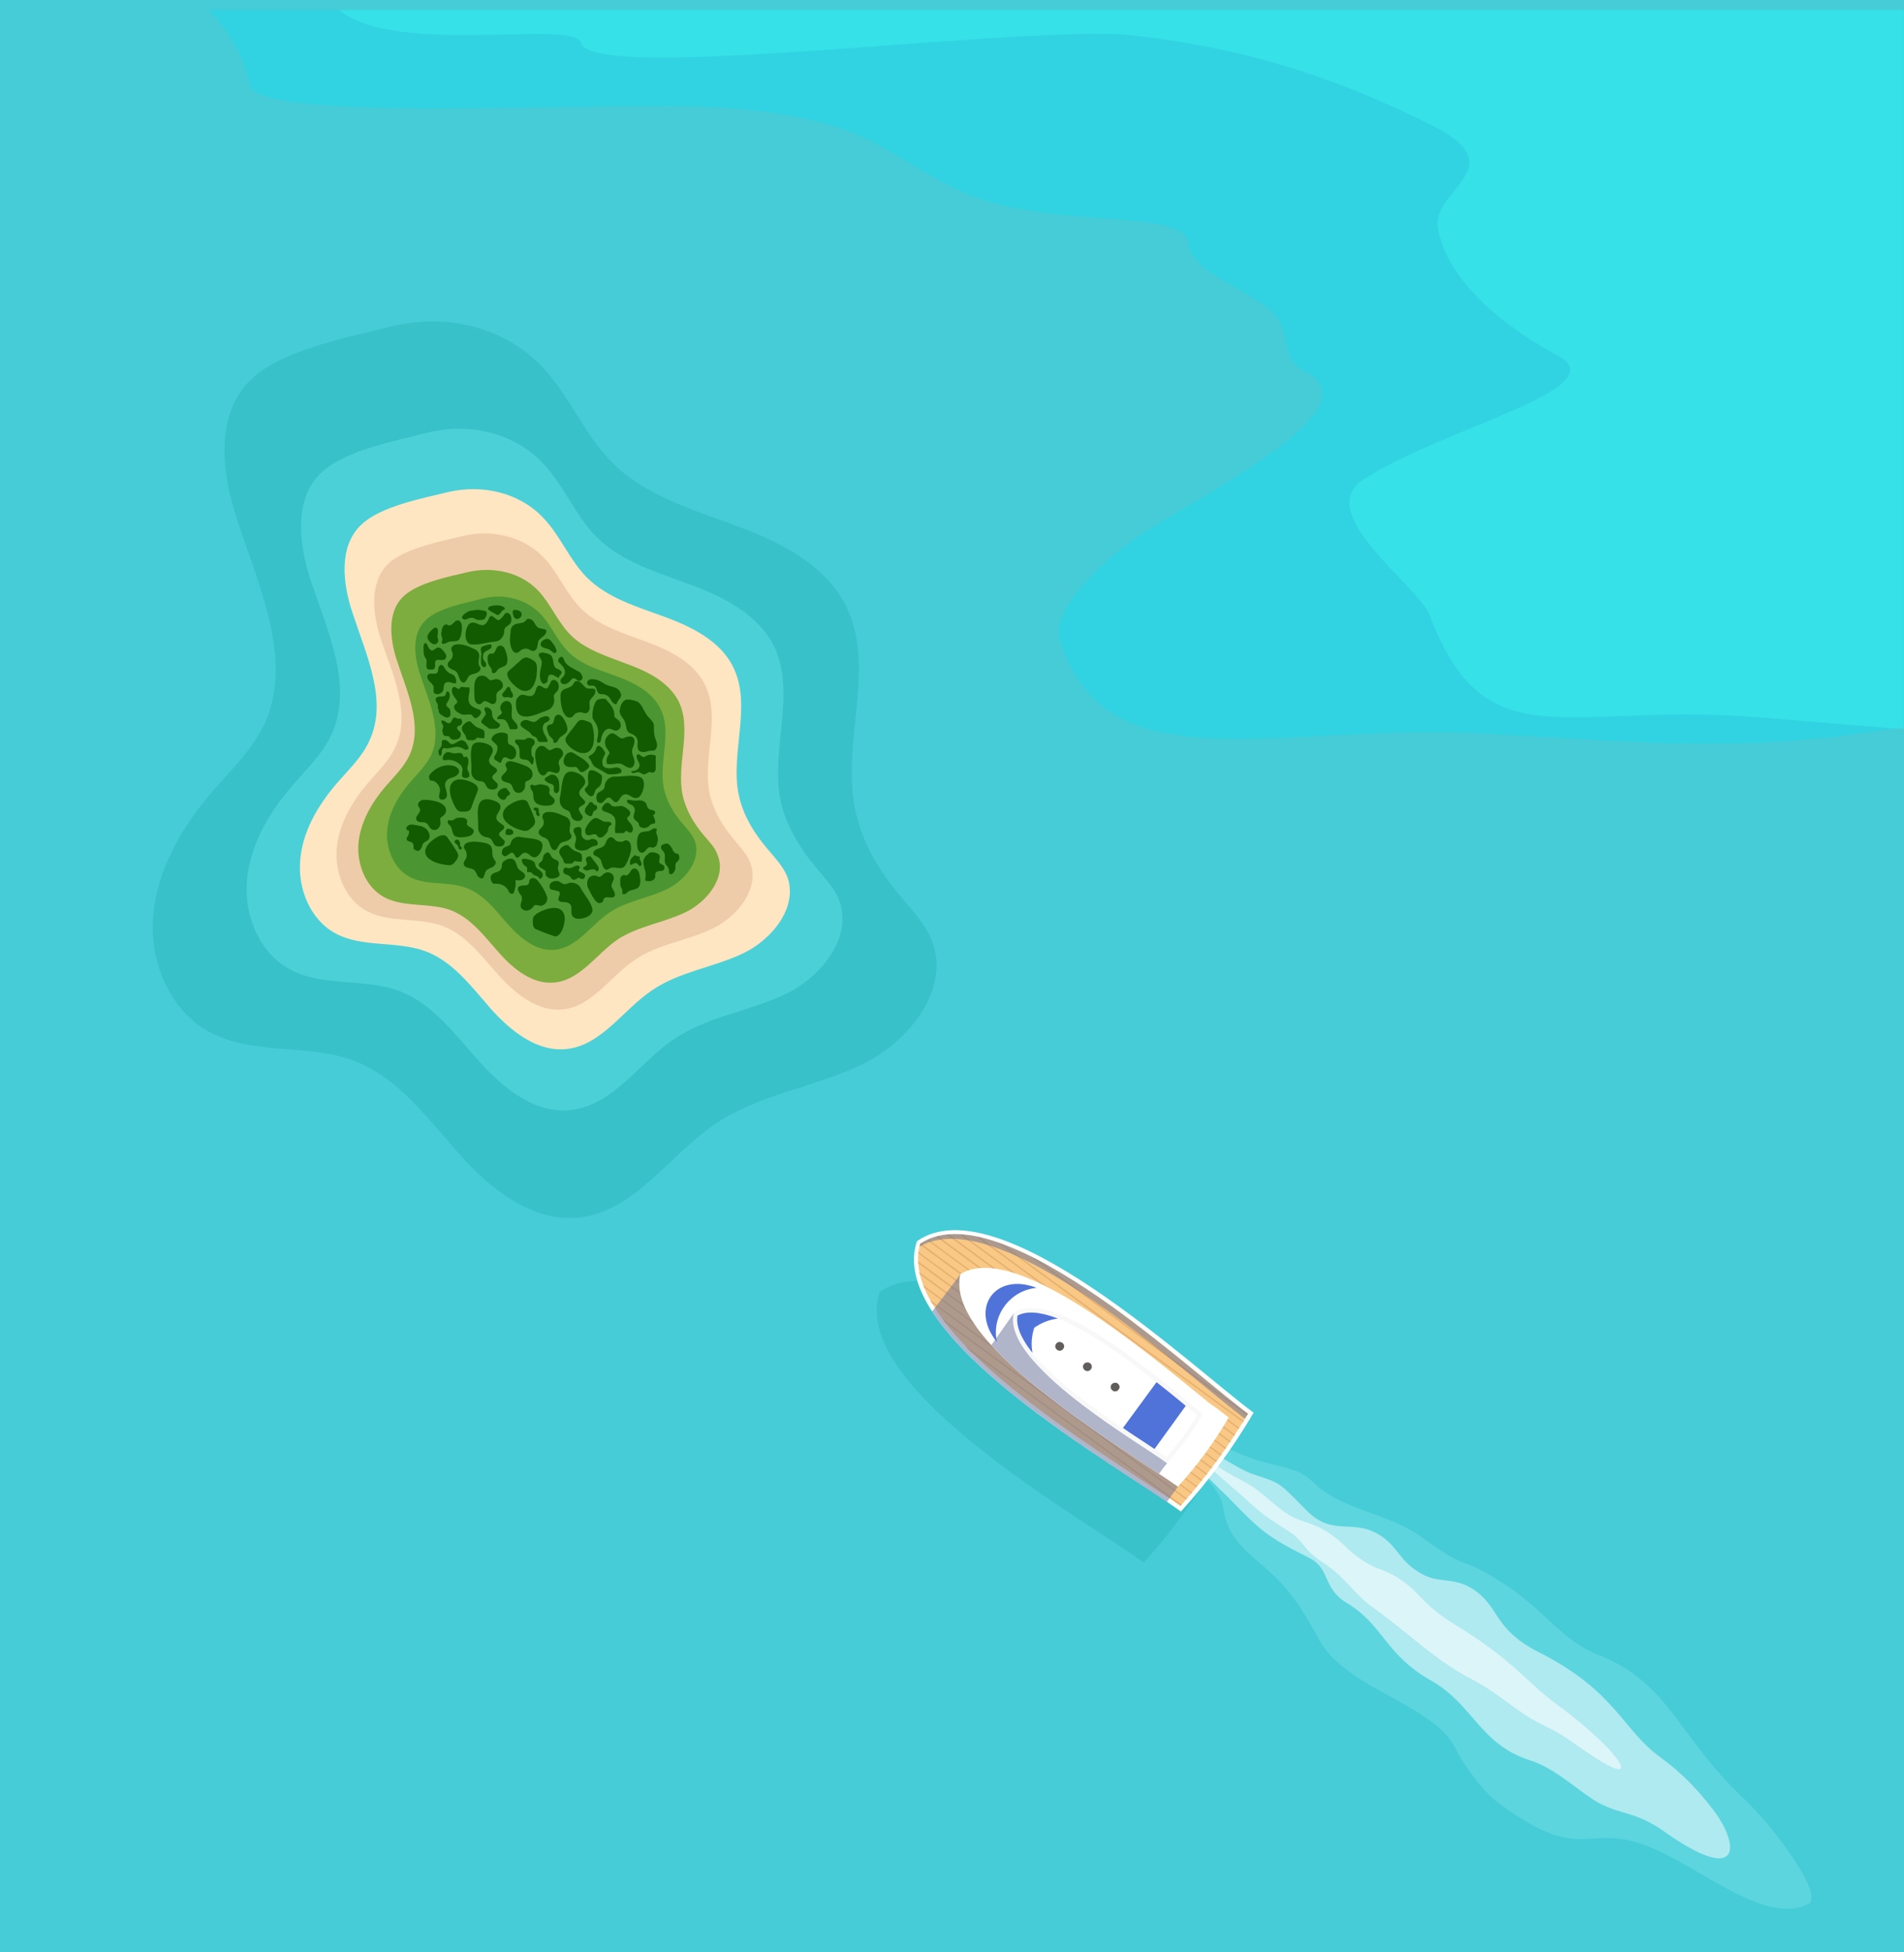 <svg width="960" height="984" viewBox="0 0 960 984" fill="none" xmlns="http://www.w3.org/2000/svg">
<rect width="960" height="984" fill="#46CCD6"/>
<mask id="mask0" mask-type="alpha" maskUnits="userSpaceOnUse" x="0" y="5" width="960" height="978">
<rect y="5" width="960" height="978" fill="#46CCD6"/>
</mask>
<g mask="url(#mask0)">
<path opacity="0.3" fill-rule="evenodd" clip-rule="evenodd" d="M1297.16 143.453C1289.24 127.261 1263 113.748 1215.09 110.794C1190.06 109.257 1159.95 110.597 1138.87 107.09C1110.48 102.363 1104.72 89.992 1100.42 78.37C1090.96 52.998 1081.58 27.627 1072.12 2.216C1063.86 -20.043 1053.62 -43.445 1004.07 -54.476C982.22 -59.361 953.832 -61.489 931.895 -66.295C863.764 -81.344 736.877 -305 676.918 -323.083C627.282 -338.054 294.969 -128.03 150.791 -95.921C115.951 -88.16 81.025 -79.059 55.046 -67.792C29.066 -56.525 -30.549 -36.865 -19.624 -28.159C-3.795 -15.591 89.198 -9.564 103.478 3.398C114.919 13.72 123.779 30.345 125.844 42.519C129.457 63.439 311.485 49.807 368.176 54.574C439.92 60.602 444.91 77.818 484.567 96.414C527.407 116.506 597.948 103.978 599.238 122.928C600.184 136.953 629.863 146.014 641.39 157.164C652.229 167.643 644.487 180.368 657.735 187.066C689.65 203.179 629.777 236.706 583.581 264.126C554.505 281.421 530.074 308.329 534.289 322.078C557.086 397.129 642.336 364.509 746.34 369.67C832.365 373.925 888.109 382.08 988.758 360.963C1097.23 338.231 1164.76 344.377 1259.91 313.332C1279.09 307.068 1336.3 266.253 1343.52 258.807C1349.37 252.858 1345.76 247.815 1342.15 243.088C1329.42 226.502 1313.16 210.783 1298.36 194.787C1285.2 180.565 1302.4 159.488 1297.16 143.453Z" fill="#00E5FF"/>
<path opacity="0.3" fill-rule="evenodd" clip-rule="evenodd" d="M1371.74 148.89C1362.88 132.737 1337.33 118.83 1292.77 114.93C1269.54 112.921 1241.76 113.63 1221.97 109.73C1195.3 104.49 1188.77 92.119 1183.69 80.537C1172.51 55.244 1161.32 29.991 1150.23 4.698C1140.42 -17.443 1128.72 -40.805 1081.92 -52.703C1061.28 -57.943 1034.78 -60.622 1014.05 -65.862C949.617 -82.133 810.773 -305.788 753.653 -324.856C706.339 -340.694 419.619 -139.81 289.463 -110.971C257.978 -103.998 226.579 -95.725 203.697 -85.087C180.814 -74.45 168.082 -61.095 179.094 -52.27C194.922 -39.505 155.609 -7.594 171.179 5.21C199.567 28.494 289.807 9.583 292.904 21.639C298.238 42.401 518.203 11.947 570.936 17.817C637.777 25.224 683.973 44.252 722.426 63.438C763.889 84.161 721.909 95.744 724.92 114.497C729.221 141.405 758.556 164.885 785.224 179.107C816.279 195.654 727.071 215.707 687.069 241.906C661.864 258.413 715.458 295.919 720.619 309.589C748.921 384.246 788.148 354.187 884.668 361.396C964.585 367.345 1016.89 376.525 1107.73 357.732C1205.8 337.443 1268.77 344.889 1353.67 316.129C1370.79 310.338 1419.66 271.138 1425.68 263.929C1430.49 258.177 1426.71 253.095 1422.84 248.367C1409.42 231.702 1392.9 215.865 1377.76 199.712C1364.26 185.332 1378.19 164.846 1371.74 148.89Z" fill="#40FDF3"/>
</g>
<path d="M273.928 185.502C287.467 199.965 294.81 219.478 308.809 233.252C325.331 249.781 348.968 256.668 370.998 264.932C393.028 272.967 415.976 284.445 426.532 305.336C441.907 336.327 424.237 373.747 431.121 407.723C434.334 424.251 443.284 438.944 454.069 451.799C459.806 458.686 466.232 465.344 469.674 473.608C479.771 498.172 458.429 525.031 434.563 536.51C410.698 547.988 383.16 551.431 361.13 566.124C337.494 581.964 320.283 610.43 292.057 613.644C268.191 616.169 247.079 599.181 231.245 581.275C215.411 563.369 200.265 542.708 178.006 534.443C154.828 525.949 127.52 531.918 105.72 520.21C85.296 509.191 75.199 484.168 77.264 461.212C79.329 438.255 91.492 417.135 106.638 399.458C116.046 388.439 127.061 378.109 133.257 365.023C148.173 332.884 130.733 296.153 119.718 262.407C111.686 238.532 108.244 208.688 126.602 191.241C142.436 176.09 176.17 169.892 197.052 164.612C224.131 157.725 254.422 164.382 273.928 185.502Z" fill="#38C1C9"/>
<path d="M274.157 233.941C284.484 244.96 289.991 259.652 300.547 270.442C313.169 283.068 331.068 288.348 347.82 294.546C364.572 300.745 382.013 309.468 390.044 325.308C401.748 348.724 388.438 377.42 393.487 403.131C396.011 415.528 402.895 426.777 410.927 436.648C415.287 441.928 420.336 446.979 422.86 453.177C430.433 471.772 414.369 492.203 396.24 500.927C378.111 509.65 356.999 512.175 340.247 523.424C322.348 535.362 309.268 557.171 287.697 559.466C269.797 561.532 253.734 548.447 241.571 534.903C229.409 521.358 218.164 505.748 200.953 499.32C183.284 492.892 162.63 497.483 146.108 488.53C130.733 480.266 122.931 461.212 124.537 443.535C126.143 426.088 135.322 410.018 146.796 396.703C153.91 388.209 162.401 380.404 166.991 370.533C178.465 345.969 165.155 317.962 156.664 292.48C150.698 274.344 147.944 251.617 161.942 238.302C174.104 226.824 199.577 222.233 215.411 218.101C236.293 212.821 259.241 217.871 274.157 233.941Z" fill="#4BD0D8"/>
<path d="M274.158 261.259C282.649 270.212 287.238 282.379 295.959 291.102C306.285 301.433 321.201 305.795 334.97 310.845C348.739 315.896 363.196 323.012 369.621 336.098C379.26 355.381 368.245 379.027 372.375 400.147C374.441 410.477 379.948 419.66 386.832 427.695C390.504 432.056 394.405 436.189 396.7 441.239C402.896 456.62 389.586 473.378 374.67 480.495C359.754 487.612 342.543 489.678 328.774 499.09C314.087 508.961 303.302 526.867 285.632 528.704C270.716 530.311 257.406 519.521 247.539 508.502C237.671 497.253 228.262 484.398 214.264 479.347C199.807 474.067 182.596 477.74 169.057 470.394C156.435 463.507 150.01 447.896 151.387 433.434C152.534 418.971 160.336 405.886 169.745 394.867C175.712 387.98 182.596 381.552 186.268 373.287C195.676 353.085 184.661 330.129 177.777 309.009C172.728 294.087 170.663 275.262 182.137 264.473C192.005 255.061 213.117 251.158 226.197 247.944C243.178 244.041 261.996 248.174 274.158 261.259Z" fill="#FFE6C2"/>
<path d="M274.387 281.231C281.501 288.807 285.402 299.137 292.974 306.713C301.695 315.437 314.316 319.11 326.019 323.471C337.723 327.833 349.885 333.802 355.393 345.051C363.654 361.35 354.245 381.322 357.688 399.458C359.523 408.181 364.113 415.987 369.85 422.874C372.833 426.547 376.275 429.99 378.111 434.352C383.389 447.437 372.145 461.67 359.523 467.869C346.902 474.067 332.215 475.674 320.512 483.479C307.891 491.744 298.941 507.125 283.795 508.732C271.174 510.109 259.929 500.926 251.439 491.514C242.948 482.102 234.916 471.083 223.213 466.721C210.821 462.13 196.364 465.344 184.89 459.145C174.104 453.406 168.826 440.091 169.744 427.695C170.892 415.528 177.317 404.279 185.349 394.867C190.397 388.898 196.134 383.618 199.347 376.501C207.379 359.513 197.97 339.771 192.004 322.094C187.873 309.468 186.037 293.628 195.675 284.215C204.166 276.181 222.065 272.967 233.08 270.212C247.767 266.539 263.831 270.212 274.387 281.231Z" fill="#EECCA9"/>
<path d="M271.633 297.99C277.829 304.647 281.272 313.6 287.697 320.028C295.27 327.604 306.285 330.818 316.382 334.72C326.479 338.393 337.035 343.673 342.084 353.315C349.197 367.548 340.936 384.995 344.149 400.606C345.755 408.182 349.886 415.069 354.705 420.808C357.459 424.022 360.442 427.006 361.819 430.909C366.408 442.158 356.541 454.554 345.526 459.834C334.511 465.114 321.889 466.721 311.563 473.379C300.777 480.725 292.746 493.81 279.665 495.187C268.65 496.335 259.012 488.53 251.669 480.266C244.325 472.001 237.441 462.589 227.114 458.686C216.329 454.784 203.937 457.538 193.84 452.258C184.431 447.208 179.842 435.73 180.76 424.94C181.678 414.38 187.415 404.509 194.299 396.474C198.659 391.423 203.708 386.602 206.461 380.634C213.346 365.712 205.314 348.724 200.265 333.343C196.594 322.324 194.987 308.55 203.478 300.515C210.821 293.628 226.197 290.644 235.835 288.348C248.686 285.363 262.684 288.348 271.633 297.99Z" fill="#7DAD3E"/>
<path d="M272.781 309.697C278.059 315.436 281.042 323.012 286.549 328.522C293.204 335.179 302.383 337.704 311.104 340.918C319.824 344.132 328.773 348.724 332.904 356.988C339.1 369.155 331.986 384.077 334.74 397.392C336.117 403.82 339.559 409.788 343.919 414.839C346.214 417.594 348.738 420.119 350.115 423.333C354.016 432.975 345.755 443.535 336.346 448.126C326.938 452.717 315.923 454.095 307.432 459.834C298.023 466.032 291.368 477.281 280.124 478.658C270.715 479.806 262.454 472.919 256.029 465.803C249.833 458.686 243.866 450.651 234.916 447.437C225.737 443.994 214.952 446.519 206.461 441.928C198.429 437.566 194.528 427.695 195.217 418.741C195.905 409.559 200.724 401.294 206.691 394.407C210.362 390.046 214.722 385.913 217.247 380.863C223.213 368.237 216.329 353.544 211.969 340.459C208.756 331.047 207.379 319.339 214.722 312.452C220.918 306.483 234.228 303.958 242.489 301.892C253.045 298.908 264.978 301.433 272.781 309.697Z" fill="#4B9632"/>
<path d="M225.508 421.956C227.114 424.251 228.72 426.547 230.097 428.843C230.556 429.531 230.786 429.99 231.015 430.679C231.245 432.056 230.327 433.204 229.638 434.123C229.179 434.582 228.95 435.27 228.261 435.5C227.343 436.189 226.196 436.189 225.278 435.959C220.459 435.5 211.739 432.745 215.181 426.547C216.787 423.792 223.442 418.742 225.508 421.956Z" fill="#135B01"/>
<path d="M235.605 424.71C234.458 425.169 233.54 426.317 233.999 427.465C234.228 427.924 234.458 428.154 234.687 428.613C235.376 429.761 235.605 431.368 234.917 432.745C234.458 433.663 233.77 434.352 233.77 435.27C233.77 436.418 234.917 437.107 235.835 437.337C236.753 437.566 237.9 437.796 238.818 438.255C239.736 438.943 240.195 440.091 240.654 441.239C241.342 442.157 242.49 443.076 243.408 442.617C244.326 441.698 244.326 440.091 245.014 438.943C245.702 438.025 247.079 437.566 248.227 437.107C249.374 436.418 250.292 435.27 249.833 434.123C249.604 433.663 249.145 433.204 248.915 432.745C247.768 431.138 248.686 428.383 247.538 426.547C246.85 425.399 245.243 424.94 243.867 424.71C241.572 424.251 238.359 423.792 235.605 424.71Z" fill="#135B01"/>
<path d="M236.982 421.267C238.129 420.808 239.047 419.66 238.818 418.512C238.129 416.905 235.376 416.675 235.376 415.068C235.376 414.609 235.605 414.38 235.605 413.921C235.605 413.232 234.917 412.543 234.228 412.314C233.54 412.084 232.851 412.084 232.163 412.084C231.245 412.084 230.557 412.084 229.639 412.543C228.95 413.002 228.262 413.691 227.344 413.461C226.885 413.461 226.196 413.232 225.967 413.461C225.967 413.461 225.738 413.691 225.738 413.921C225.508 415.298 226.885 415.757 227.344 416.675C228.032 418.053 228.032 419.66 228.95 421.037C230.557 422.644 234.917 421.955 236.982 421.267Z" fill="#135B01"/>
<path d="M241.113 415.986C241.113 416.675 241.113 417.134 241.113 417.823C241.342 419.889 243.178 421.726 245.243 421.955C245.702 421.955 246.391 422.185 246.85 422.414C248.227 423.103 248.456 424.71 249.374 425.858C249.833 426.317 250.521 426.546 250.98 426.546C251.898 426.776 253.046 426.546 253.734 426.087C254.423 425.399 254.882 424.251 254.193 423.562C253.505 422.873 252.816 422.185 252.128 421.496C251.898 421.266 251.669 421.037 251.669 420.578C251.439 418.971 254.652 418.282 254.193 416.675C254.193 416.216 253.734 415.986 253.505 415.757C252.357 414.839 250.751 414.15 250.292 412.543C249.833 410.477 252.357 408.87 252.357 406.804C252.357 405.656 251.669 404.738 250.751 404.279C248.456 402.901 243.408 401.753 242.031 404.508C240.195 407.033 241.113 412.772 241.113 415.986Z" fill="#135B01"/>
<path d="M214.264 403.131C213.346 403.131 212.428 403.131 211.74 403.82C211.051 404.279 210.592 405.197 210.822 406.115C211.051 406.574 211.51 407.033 211.74 407.722C212.428 409.559 209.216 411.166 209.904 413.002C210.133 413.92 211.281 414.38 212.199 414.38C213.117 414.38 214.264 414.38 214.953 414.839C216.1 415.527 216.329 417.134 217.477 417.823C218.395 418.512 220.001 418.512 220.919 417.594C221.837 416.675 222.296 415.298 222.066 414.15C222.066 413.461 221.837 412.773 222.066 412.314C222.296 411.854 222.984 411.625 223.443 411.166C224.82 410.247 225.279 408.411 224.591 407.033C224.132 405.886 222.755 404.967 221.607 404.508C219.772 403.59 216.329 403.131 214.264 403.131Z" fill="#135B01"/>
<path d="M266.126 404.508C267.274 407.034 268.421 409.559 269.339 412.084C269.568 412.773 269.798 413.461 269.798 414.15C269.798 415.528 268.88 416.446 267.732 417.364C267.274 417.823 266.815 418.282 266.126 418.512C265.208 418.971 264.061 418.741 263.143 418.512C258.553 417.364 250.292 413.002 254.882 407.263C257.176 404.738 264.52 401.065 266.126 404.508Z" fill="#135B01"/>
<path d="M275.534 409.329C274.387 409.559 273.24 410.707 273.469 411.855C273.469 412.314 273.699 412.773 273.928 413.002C274.387 414.38 274.158 415.987 273.24 416.905C272.551 417.594 271.633 418.283 271.633 419.201C271.404 420.349 272.322 421.037 273.469 421.726C274.387 422.185 275.534 422.415 276.223 423.333C276.911 424.251 277.141 425.399 277.6 426.547C278.059 427.695 278.977 428.843 280.124 428.383C281.271 427.695 281.501 426.088 282.419 425.17C283.337 424.251 284.714 424.251 285.861 423.792C287.008 423.333 288.385 422.415 288.156 421.267C288.156 420.808 287.697 420.349 287.467 419.889C286.549 418.053 288.156 415.528 287.238 413.691C286.779 412.314 285.402 411.625 284.025 411.166C281.271 409.789 278.288 408.87 275.534 409.329Z" fill="#135B01"/>
<path d="M277.37 405.886C278.518 405.656 279.895 404.738 279.665 403.361C279.436 401.754 276.682 401.065 276.911 399.228C276.911 398.769 277.141 398.54 277.141 398.08C277.141 397.392 276.682 396.703 276.223 396.244C275.535 395.785 274.846 395.785 274.158 395.555C273.24 395.326 272.551 395.326 271.633 395.326C270.716 395.555 270.027 396.014 269.109 395.785C268.65 395.555 268.191 395.326 267.732 395.555C267.503 395.555 267.503 395.785 267.503 396.014C267.044 397.162 268.191 398.08 268.65 399.228C269.109 400.606 268.65 402.442 269.568 403.82C270.716 406.115 275.305 406.345 277.37 405.886Z" fill="#135B01"/>
<path d="M282.419 401.524C282.189 402.212 282.189 402.672 282.189 403.36C282.189 405.426 283.566 407.492 285.402 408.181C285.861 408.411 286.32 408.411 286.779 408.87C287.926 409.788 287.697 411.625 288.615 412.543C289.074 413.002 289.533 413.461 289.992 413.461C290.909 413.92 291.827 413.92 292.745 413.461C293.663 413.002 294.122 411.854 293.663 411.166C292.975 410.477 292.516 409.559 292.057 408.64C291.827 408.411 291.827 407.952 291.827 407.722C291.827 406.115 295.04 405.886 295.04 404.279C295.04 403.819 294.811 403.59 294.581 403.36C293.663 402.212 292.057 401.294 292.057 399.687C292.057 397.621 294.811 396.473 295.04 394.407C295.27 393.259 294.581 392.341 293.893 391.423C292.057 389.586 287.238 387.52 285.172 390.045C283.107 392.571 283.107 398.539 282.419 401.524Z" fill="#135B01"/>
<path d="M258.553 383.847C257.635 383.618 256.718 383.618 256.029 383.847C255.341 384.307 254.652 384.995 254.882 385.914C255.111 386.602 255.57 387.061 255.57 387.521C255.8 389.357 252.587 390.275 252.816 392.341C252.816 393.26 253.964 393.948 254.882 394.178C255.8 394.408 256.947 394.637 257.635 395.326C258.553 396.244 258.553 397.851 259.471 398.769C260.389 399.688 261.766 399.917 262.914 399.228C264.061 398.54 264.749 397.392 264.749 396.015C264.749 395.326 264.749 394.637 264.979 394.178C265.438 393.719 265.897 393.489 266.585 393.26C267.962 392.571 268.88 390.964 268.421 389.357C268.192 387.98 267.044 387.061 265.897 386.373C263.831 385.454 260.619 384.307 258.553 383.847Z" fill="#135B01"/>
<path d="M285.632 371.221C287.238 368.925 289.074 366.859 290.68 364.564C291.139 364.104 291.598 363.416 292.057 363.186C293.205 362.497 294.581 362.957 295.729 363.416C296.417 363.645 296.876 363.875 297.565 364.104C298.483 364.793 298.712 365.711 298.942 366.859C300.089 371.451 300.089 380.633 292.975 379.485C289.992 379.026 283.107 374.435 285.632 371.221Z" fill="#135B01"/>
<path d="M285.172 360.661C285.861 361.58 287.467 362.039 288.385 361.35C288.844 361.12 289.073 360.661 289.303 360.432C290.221 359.284 291.597 358.825 293.204 359.054C294.122 359.284 295.04 359.743 295.958 359.284C296.876 358.825 297.334 357.677 297.334 356.529C297.334 355.381 297.105 354.463 297.334 353.315C297.793 352.167 298.711 351.479 299.4 350.56C300.088 349.642 300.547 348.265 299.859 347.346C298.711 346.658 297.105 347.346 295.958 346.887C294.81 346.428 294.122 345.28 293.204 344.362C292.286 343.444 290.909 342.755 289.762 343.673C289.303 344.133 289.073 344.592 288.844 345.051C287.696 346.887 284.713 346.658 283.336 348.265C282.418 349.413 282.648 350.79 282.648 352.397C282.877 355.381 283.336 358.595 285.172 360.661Z" fill="#135B01"/>
<path d="M283.566 361.35C282.878 360.432 281.271 359.743 280.353 360.661C278.977 361.809 279.665 364.334 278.059 365.023C277.6 365.252 277.37 365.023 276.911 365.252C276.223 365.482 275.764 366.171 275.764 366.859C275.764 367.548 275.993 368.237 276.223 368.926C276.452 369.614 276.682 370.533 277.37 371.221C278.059 371.91 278.747 372.369 278.977 373.058C278.977 373.517 278.977 374.206 279.436 374.435C279.665 374.435 279.665 374.435 279.895 374.435C281.271 374.206 281.271 372.828 282.189 371.91C283.107 370.762 284.943 370.303 285.632 368.926C287.008 367.089 284.943 363.186 283.566 361.35Z" fill="#135B01"/>
<path d="M275.075 358.366C275.534 358.136 276.223 357.907 276.682 357.677C278.518 356.759 279.665 354.463 279.436 352.397C279.436 351.938 279.206 351.249 279.206 350.79C279.436 349.413 281.042 348.724 281.501 347.346C281.73 346.887 281.73 346.199 281.73 345.51C281.501 344.592 281.271 343.673 280.353 342.985C279.665 342.526 278.288 342.526 277.829 343.444C277.37 344.362 276.911 345.28 276.452 346.199C276.223 346.428 275.993 346.887 275.764 346.887C274.387 347.576 272.551 344.821 271.174 345.739C270.945 345.969 270.715 346.428 270.486 346.658C270.027 348.035 269.797 349.872 268.421 350.56C266.585 351.479 264.29 349.642 262.454 350.331C261.536 350.79 260.848 351.708 260.389 352.626C259.7 355.152 260.159 360.202 263.372 360.891C267.044 362.039 272.092 359.284 275.075 358.366Z" fill="#135B01"/>
<path d="M271.174 387.979C271.403 388.898 271.862 389.586 272.551 390.275C273.239 390.964 274.386 390.964 274.845 390.505C275.304 390.045 275.534 389.586 275.993 389.127C277.599 387.979 279.894 390.505 281.5 389.357C282.189 388.898 282.418 387.52 282.189 386.602C281.959 385.684 281.5 384.765 281.73 383.847C281.959 382.699 283.336 381.781 283.795 380.633C284.254 379.485 283.566 378.108 282.648 377.419C281.5 376.731 280.123 376.731 278.976 377.419C278.288 377.649 277.829 378.108 277.14 378.108C276.452 378.108 276.222 377.419 275.534 377.19C274.386 375.583 272.321 375.583 271.174 376.731C270.256 377.649 269.797 379.026 269.797 380.404C269.797 382.47 270.485 385.913 271.174 387.979Z" fill="#135B01"/>
<path d="M256.487 338.164C258.553 336.327 260.618 334.49 262.683 332.654C263.142 332.195 263.831 331.736 264.519 331.506C265.667 331.047 267.044 331.736 268.191 332.424C268.65 332.654 269.338 333.113 269.797 333.572C270.486 334.261 270.715 335.409 270.715 336.557C270.945 341.377 269.338 350.331 262.683 347.805C259.7 346.428 253.734 340.689 256.487 338.164Z" fill="#135B01"/>
<path d="M258.324 327.603C258.783 328.751 260.16 329.44 261.307 328.751C261.766 328.522 261.995 328.292 262.454 327.833C263.602 326.915 265.208 326.685 266.356 327.144C267.273 327.603 268.191 328.292 269.109 328.062C270.257 327.833 270.716 326.685 270.945 325.767C271.175 324.619 271.175 323.701 271.634 322.782C272.322 321.864 273.24 321.175 274.158 320.487C275.076 319.798 275.764 318.421 275.305 317.502C274.158 316.814 272.781 317.043 271.404 316.354C270.257 315.666 269.798 314.518 269.109 313.37C268.421 312.452 267.044 311.534 265.897 311.993C265.438 312.222 265.208 312.681 264.749 313.141C263.143 314.518 260.389 313.829 258.783 315.207C257.635 316.125 257.406 317.732 257.406 319.109C256.947 321.864 256.947 325.308 258.324 327.603Z" fill="#135B01"/>
<path d="M254.422 326.915C253.963 325.767 252.587 325.078 251.439 325.537C249.833 326.226 250.062 328.981 248.456 329.44C247.997 329.44 247.767 329.44 247.308 329.44C246.62 329.44 246.161 330.129 245.932 330.817C245.702 331.506 245.932 332.195 245.932 332.884C245.932 333.802 246.161 334.49 246.62 335.409C247.079 336.097 247.767 336.786 247.997 337.704C247.997 338.164 247.767 338.852 248.226 339.082C248.456 339.082 248.456 339.311 248.685 339.311C250.062 339.311 250.521 337.934 251.21 337.245C252.357 336.327 254.193 336.097 255.111 335.179C256.717 333.113 255.34 328.751 254.422 326.915Z" fill="#135B01"/>
<path d="M248.686 323.472C249.374 323.472 249.833 323.242 250.521 323.242C252.587 322.553 253.964 320.717 254.193 318.651C254.193 318.191 254.193 317.503 254.423 317.044C254.882 315.666 256.717 315.207 257.406 314.059C257.635 313.6 257.865 312.911 257.865 312.223C257.865 311.305 257.635 310.157 256.947 309.468C256.258 308.779 255.111 308.55 254.423 309.468C253.964 310.386 253.275 311.075 252.587 311.764C252.357 311.993 252.128 312.223 251.669 312.452C250.062 312.911 248.915 309.927 247.309 310.616C246.85 310.845 246.62 311.075 246.62 311.534C245.932 312.911 245.243 314.518 243.867 314.978C242.031 315.666 239.965 313.371 237.9 313.83C236.753 314.059 236.064 314.748 235.605 315.896C234.458 318.191 233.999 323.472 236.982 324.619C239.965 325.538 245.702 323.701 248.686 323.472Z" fill="#135B01"/>
<path d="M239.276 351.708C239.276 352.626 239.506 353.544 240.194 354.233C240.653 354.922 241.8 355.151 242.489 354.692C242.948 354.463 243.407 353.774 243.866 353.544C245.472 352.626 247.537 355.61 249.144 354.692C250.062 354.233 250.291 353.085 250.291 352.167C250.291 351.249 250.062 350.101 250.521 349.412C250.98 348.264 252.586 347.805 253.274 346.657C253.963 345.509 253.504 344.132 252.586 343.214C251.668 342.296 250.291 342.066 248.914 342.525C248.226 342.755 247.537 342.984 247.078 342.755C246.619 342.525 246.161 342.066 245.702 341.607C244.554 340.459 242.718 340.229 241.341 340.918C240.194 341.607 239.506 342.984 239.276 344.362C239.047 346.198 239.047 349.642 239.276 351.708Z" fill="#135B01"/>
<path d="M322.119 439.632C321.66 438.484 320.513 437.336 319.365 437.796C317.759 438.255 317.53 441.009 315.694 441.239C315.235 441.239 315.005 441.009 314.546 441.009C313.858 441.009 313.169 441.698 312.94 442.157C312.71 442.846 312.71 443.535 312.71 444.223C312.71 445.142 312.71 445.83 312.94 446.749C313.169 447.437 313.858 448.356 313.858 449.044C313.858 449.503 313.628 450.192 313.858 450.422C313.858 450.422 314.087 450.651 314.317 450.651C315.694 450.881 316.153 449.503 317.3 449.044C318.677 448.356 320.513 448.356 321.66 447.437C323.496 446.06 322.808 441.698 322.119 439.632Z" fill="#135B01"/>
<path d="M299.63 453.177C300.089 453.865 300.777 454.554 301.466 455.013C302.154 455.243 303.301 455.243 303.76 454.554C304.219 454.095 304.219 453.406 304.449 452.947C305.596 451.34 308.579 453.177 309.727 451.799C310.415 451.111 309.956 449.963 309.497 449.044C309.038 448.126 308.35 447.437 308.35 446.29C308.35 444.912 309.497 443.994 309.497 442.617C309.497 441.239 308.579 440.091 307.432 439.862C306.285 439.403 304.908 439.862 303.99 440.78C303.531 441.239 303.072 441.698 302.383 441.928C301.695 441.928 301.236 441.698 300.777 441.469C299.4 441.01 297.564 441.469 296.646 442.846C295.958 443.994 295.958 445.371 296.188 446.749C296.876 448.356 298.482 451.57 299.63 453.177Z" fill="#135B01"/>
<path d="M295.269 417.594C294.81 418.742 295.04 420.349 295.958 420.808C297.564 421.496 299.629 419.66 300.777 420.808C301.006 421.037 301.236 421.496 301.465 421.726C301.924 422.185 302.842 422.185 303.531 421.956C304.219 421.726 304.678 421.037 305.137 420.578C305.825 419.889 306.284 419.43 306.514 418.512C306.743 417.594 306.743 416.675 307.432 416.216C307.891 415.987 308.35 415.757 308.35 415.298C308.35 415.069 308.35 415.069 308.12 414.839C307.432 413.691 306.055 414.38 304.907 414.15C303.531 413.921 302.154 412.543 300.777 412.314C298.711 411.855 296.187 415.528 295.269 417.594Z" fill="#135B01"/>
<path d="M293.204 448.355C292.974 447.896 292.516 447.208 292.286 446.748C290.909 445.141 288.614 444.453 286.549 445.141C286.09 445.371 285.631 445.601 284.943 445.601C283.566 445.83 282.418 444.223 281.042 443.994C280.353 443.994 279.894 443.994 279.206 444.223C278.288 444.453 277.37 445.141 277.14 446.06C276.911 446.978 277.14 448.126 278.058 448.355C278.976 448.585 279.894 448.815 281.042 449.044C281.271 449.044 281.73 449.274 281.959 449.503C283.107 450.651 280.583 452.947 281.959 454.095C282.189 454.324 282.648 454.554 283.107 454.554C284.713 454.783 286.32 454.554 287.467 455.702C288.844 457.309 287.467 459.834 288.614 461.67C289.303 462.589 290.221 463.048 291.368 463.048C294.122 463.277 298.941 461.67 298.711 458.456C298.482 455.472 294.81 451.11 293.204 448.355Z" fill="#135B01"/>
<path d="M271.404 444.223C270.945 443.535 270.257 442.846 269.339 442.616C268.421 442.387 267.503 442.616 267.044 443.535C266.814 443.994 266.814 444.683 266.585 445.371C265.667 446.978 262.454 445.601 261.307 447.208C260.848 448.126 261.307 449.044 261.766 449.963C262.225 450.651 263.143 451.57 263.143 452.488C263.372 453.865 262.454 455.013 262.454 456.39C262.454 457.768 263.602 458.686 264.978 458.916C266.126 459.145 267.503 458.457 268.421 457.538C268.88 457.079 269.109 456.391 269.798 456.161C270.486 455.931 270.945 456.39 271.633 456.39C273.24 456.85 274.846 455.931 275.535 454.554C276.223 453.406 275.993 451.799 275.305 450.651C274.617 448.815 272.781 445.83 271.404 444.223Z" fill="#135B01"/>
<path d="M279.206 471.771C276.682 470.853 273.928 469.935 271.404 468.787C270.715 468.557 270.027 468.328 269.568 467.869C268.65 466.95 268.65 465.573 268.65 464.196C268.65 463.507 268.65 462.818 268.879 462.359C269.338 461.441 270.256 460.752 270.945 460.293C275.075 457.768 283.796 455.013 284.713 462.129C285.172 465.114 282.878 473.149 279.206 471.771Z" fill="#135B01"/>
<path d="M310.874 391.423C310.186 391.423 309.727 391.423 309.038 391.423C306.973 391.882 305.367 393.489 304.908 395.555C304.908 396.014 304.908 396.703 304.678 397.162C303.99 398.54 302.383 398.769 301.465 399.687C301.007 400.147 300.777 400.835 300.777 401.294C300.548 402.213 300.777 403.36 301.236 404.049C301.924 404.738 303.072 404.967 303.76 404.508C304.449 403.82 305.137 403.131 305.826 402.442C306.055 402.213 306.285 401.983 306.743 401.983C308.35 401.753 309.268 404.738 310.874 404.279C311.333 404.049 311.563 403.82 311.792 403.59C312.71 402.442 313.398 400.606 315.005 400.376C317.07 399.917 318.676 402.442 320.742 402.213C321.889 402.213 322.807 401.294 323.266 400.376C324.643 398.08 325.79 393.03 322.807 391.653C319.594 390.275 313.857 391.423 310.874 391.423Z" fill="#135B01"/>
<path d="M240.883 398.54C239.965 401.065 238.817 403.59 237.899 406.345C237.67 407.034 237.44 407.722 236.981 408.181C236.063 409.1 234.687 409.1 233.31 409.1C232.621 409.1 231.933 409.1 231.474 408.87C230.556 408.411 229.868 407.493 229.409 406.574C227.114 402.442 224.131 393.719 231.474 392.8C234.228 392.571 242.259 394.867 240.883 398.54Z" fill="#135B01"/>
<path d="M317.988 425.629C317.759 424.481 316.612 423.333 315.464 423.563C315.005 423.563 314.546 423.792 314.317 424.022C312.94 424.481 311.334 424.251 310.416 423.563C309.727 422.874 309.039 421.956 308.121 421.956C306.973 421.956 306.285 422.874 305.826 423.792C305.367 424.71 305.138 425.858 304.22 426.547C303.302 427.236 302.154 427.465 301.007 427.924C299.86 428.383 298.942 429.302 299.171 430.45C299.86 431.597 301.466 431.597 302.384 432.745C303.302 433.663 303.302 435.041 303.761 436.189C304.22 437.337 305.138 438.714 306.285 438.255C306.744 438.025 307.203 437.796 307.662 437.566C309.498 436.648 312.022 438.025 313.858 437.337C315.235 436.877 315.694 435.27 316.382 434.123C317.529 431.368 318.677 428.383 317.988 425.629Z" fill="#135B01"/>
<path d="M321.431 427.465C321.66 428.613 322.578 429.99 323.955 429.761C325.561 429.531 326.25 426.776 327.856 427.006C328.315 427.006 328.544 427.235 329.003 427.235C329.692 427.235 330.38 426.776 330.839 426.317C331.298 425.628 331.298 424.94 331.528 424.251C331.757 423.333 331.757 422.644 331.528 421.726C331.298 420.808 330.839 420.119 330.839 419.201C331.069 418.742 331.298 418.282 331.069 417.823C331.069 417.594 330.839 417.594 330.61 417.594C329.462 417.135 328.544 418.282 327.397 418.742C326.02 419.201 324.184 418.971 323.037 419.66C320.972 420.808 320.972 425.169 321.431 427.465Z" fill="#135B01"/>
<path d="M262.913 421.956C262.454 421.956 261.995 421.726 261.536 421.726C259.93 421.726 258.094 422.874 257.635 424.481C257.406 424.94 257.406 425.399 257.176 425.629C256.488 426.547 255.111 426.547 254.193 427.236C253.734 427.465 253.504 427.924 253.275 428.384C253.046 429.072 252.816 429.99 253.275 430.679C253.734 431.368 254.652 431.827 255.34 431.368C256.029 430.909 256.717 430.45 257.406 429.99C257.635 429.761 257.865 429.761 258.094 429.761C259.471 429.761 259.7 432.516 260.848 432.286C261.077 432.286 261.536 432.057 261.766 431.827C262.684 430.909 263.602 429.761 264.749 429.761C266.355 429.761 267.503 431.827 269.109 432.057C270.027 432.286 270.945 431.597 271.404 431.138C273.01 429.531 274.617 425.629 272.551 424.022C270.256 422.415 265.437 422.415 262.913 421.956Z" fill="#135B01"/>
<path d="M237.671 387.75C237.671 388.438 237.671 388.898 237.671 389.586C237.9 391.652 239.736 393.489 241.801 393.718C242.26 393.718 242.949 393.718 243.408 393.948C244.785 394.637 245.014 396.244 245.932 397.162C246.391 397.621 247.079 397.851 247.538 397.851C248.456 398.08 249.604 397.851 250.292 397.392C250.981 396.703 251.21 395.555 250.751 394.866C250.063 394.178 249.374 393.489 248.686 392.8C248.456 392.571 248.227 392.341 248.227 391.882C247.997 390.275 251.21 389.357 250.522 387.979C250.522 387.52 250.063 387.291 249.833 387.061C248.686 386.143 246.85 385.454 246.62 383.847C246.162 381.781 248.686 380.174 248.456 378.108C248.456 376.96 247.768 376.042 246.85 375.583C244.555 374.205 239.507 373.057 238.13 375.812C236.753 379.026 237.9 384.765 237.671 387.75Z" fill="#135B01"/>
<path d="M277.6 390.505C278.976 390.046 280.583 390.964 281.271 392.341C281.96 393.719 281.96 395.096 281.96 396.703C281.96 397.392 282.189 398.08 281.73 398.769C281.501 399.458 280.812 399.917 280.124 399.687C279.435 399.458 279.206 398.54 279.206 397.851C279.206 397.162 279.435 396.473 278.976 395.785C278.517 395.096 277.829 395.096 277.141 394.866C276.452 394.637 274.387 393.489 274.616 392.571C274.846 391.882 277.141 390.734 277.6 390.505Z" fill="#135B01"/>
<path d="M289.762 420.348C290.451 421.496 290.68 422.873 290.221 424.251C289.992 425.169 289.533 426.087 289.992 427.006C290.221 427.924 291.369 428.383 292.286 428.613C293.663 428.842 295.04 428.613 296.188 428.153C297.335 427.465 298.482 426.546 299.859 426.317C300.089 426.317 300.548 426.317 300.777 426.087C301.695 425.628 301.466 424.48 301.007 423.792C300.318 423.103 299.4 422.644 298.482 422.873C297.794 422.873 297.335 423.333 296.876 423.333C295.27 423.792 293.434 422.414 293.204 420.807C292.975 419.2 293.893 416.216 291.139 416.905C288.844 417.134 288.844 418.741 289.762 420.348Z" fill="#135B01"/>
<path d="M284.255 384.536C284.484 385.454 285.173 386.143 286.091 386.372C287.008 386.602 287.926 386.602 288.615 386.602C289.303 386.602 289.762 386.372 290.451 386.602C291.598 387.061 291.828 388.668 292.975 389.127C293.663 389.357 294.352 388.898 295.04 388.438C295.499 388.209 295.958 387.75 296.188 387.52C296.417 387.291 296.647 387.291 296.876 386.832C297.335 386.143 296.876 385.225 296.417 384.765C295.27 383.388 293.663 382.24 292.057 381.322C290.451 380.633 288.844 378.567 287.008 379.256C284.943 379.715 283.796 382.929 284.255 384.536Z" fill="#135B01"/>
<path d="M273.01 332.883C273.469 334.261 272.781 335.868 272.551 337.475C272.092 339.311 272.092 341.148 272.551 342.755C272.781 343.444 273.24 344.362 273.928 344.591C274.617 344.821 275.305 344.132 275.994 343.673C275.994 343.214 276.223 342.525 276.223 342.066C276.223 341.607 276.453 340.918 276.682 340.459C277.37 339.77 278.518 340 279.436 340.459C280.354 340.918 281.042 341.607 281.96 341.607C281.501 340.689 282.878 340.23 283.107 339.311C283.337 338.623 282.878 337.934 282.19 337.704C281.731 337.245 281.042 337.245 280.354 336.786C278.518 335.409 279.436 331.965 277.829 330.358C277.141 329.67 276.223 329.44 275.305 329.21C274.387 328.981 273.699 328.751 272.781 328.981C270.257 329.67 272.551 331.506 273.01 332.883Z" fill="#135B01"/>
<path d="M208.986 415.757C208.068 415.528 207.379 415.528 206.461 415.757C205.773 415.987 204.855 416.675 204.855 417.364C204.855 418.053 205.314 418.741 206.002 418.512C206.461 419.201 206.232 419.889 206.002 420.578C205.773 421.267 205.314 421.726 205.084 422.415C205.084 422.644 204.855 422.874 205.084 423.103C205.314 424.251 207.15 424.022 208.068 424.94C208.527 425.399 208.527 426.317 208.527 427.006C208.527 427.235 208.527 427.465 208.527 427.695C208.527 427.924 208.756 427.924 208.986 428.154C209.445 428.613 210.133 428.842 210.821 428.842C211.739 428.613 212.198 427.924 212.657 427.006C212.887 426.088 213.116 425.169 213.805 424.71C214.264 424.251 214.952 424.022 215.64 423.562C216.788 422.644 216.788 421.037 216.329 419.889C214.952 416.446 211.739 416.216 208.986 415.757Z" fill="#135B01"/>
<path d="M252.587 438.025C251.669 439.862 248.915 439.403 247.768 441.01C246.85 442.387 247.538 444.223 248.686 445.371C250.522 445.371 252.587 445.371 254.193 446.519C254.882 446.978 255.57 447.667 256.029 448.356C256.259 448.815 256.488 449.503 256.947 449.963C257.406 450.422 258.094 450.651 258.553 450.422C259.012 450.192 259.242 449.733 259.242 449.274C259.93 447.437 260.16 445.601 259.93 443.535C260.848 443.764 261.996 443.764 262.914 443.535C263.831 443.305 264.749 442.387 264.749 441.469C264.749 439.862 262.455 439.173 261.307 437.796C260.389 436.418 260.389 434.582 259.242 433.434C258.094 432.286 255.8 432.745 254.652 433.663C252.357 434.811 253.505 436.418 252.587 438.025Z" fill="#135B01"/>
<path d="M327.626 429.761C327.167 429.99 326.938 430.22 326.708 430.449C325.79 431.138 325.102 432.056 324.643 432.974C323.725 435.5 325.561 438.254 325.561 441.009C325.561 441.698 325.331 442.616 325.331 443.305C325.331 443.535 325.331 443.764 325.331 443.764C325.561 443.994 325.79 443.994 326.02 443.994C326.708 443.994 327.626 444.223 328.314 443.994C329.003 443.764 329.921 443.305 330.15 442.616C330.609 441.698 330.15 440.55 330.609 439.861C331.068 439.173 332.216 438.943 333.134 438.943C333.592 438.943 334.051 438.943 334.281 438.714C334.74 438.484 335.199 437.795 334.969 437.107C334.969 436.418 334.51 435.959 333.822 435.729C333.363 435.5 332.904 435.27 332.675 435.041C331.986 434.122 332.675 432.974 332.675 431.827C332.904 430.22 329.462 429.072 327.626 429.761Z" fill="#135B01"/>
<path d="M254.652 397.162C254.882 397.162 254.882 397.162 255.111 397.162C255.341 397.162 255.341 397.392 255.57 397.621C256.029 398.08 256.259 398.54 256.717 398.999C256.947 399.228 257.176 399.687 257.176 400.146C256.947 400.835 255.8 401.065 255.341 401.753C255.341 401.983 255.111 402.213 255.111 402.442C254.882 402.901 254.193 403.131 253.734 403.131C252.357 403.131 250.292 401.065 250.98 399.687C251.439 398.31 253.275 397.162 254.652 397.162Z" fill="#135B01"/>
<path d="M283.566 426.776C282.648 427.465 281.96 428.383 281.96 429.301C281.96 430.908 283.566 432.056 284.025 433.663C284.025 434.122 284.255 434.352 284.484 434.811C284.943 435.27 285.402 435.27 286.091 435.27C287.008 435.27 288.156 435.5 288.844 434.811C289.074 434.581 289.303 434.352 289.533 434.122C289.762 433.893 290.221 433.893 290.451 434.122C291.369 434.122 292.287 434.352 293.204 434.352C293.434 433.663 293.434 432.974 293.434 432.056C293.434 431.597 293.434 431.138 293.204 430.679C292.745 429.76 291.369 429.531 290.451 429.072C288.844 428.613 287.926 427.465 286.779 426.317C286.091 425.628 284.943 425.858 283.566 426.776Z" fill="#135B01"/>
<path d="M295.729 434.352C296.187 435.27 295.729 436.418 295.04 436.648C294.811 436.877 294.352 436.877 294.122 437.107C293.893 437.566 294.122 438.025 294.352 438.255C294.811 438.484 295.27 438.484 295.499 438.714C295.958 438.714 296.646 438.714 297.105 438.484C297.335 438.484 297.335 438.255 297.564 438.255C297.794 438.255 298.023 438.255 298.023 438.255C298.712 438.255 299.171 438.025 299.859 438.255C300.089 438.484 300.318 438.714 300.548 438.943C300.777 439.173 301.236 439.173 301.465 438.943L301.695 438.714C301.924 438.255 301.924 437.566 301.695 436.877C301.465 436.418 301.007 435.959 300.777 435.5C299.859 434.352 299.171 433.434 298.253 432.286C298.023 431.827 297.564 431.368 297.105 431.597C295.27 431.827 295.04 433.204 295.729 434.352Z" fill="#135B01"/>
<path d="M288.156 437.336C287.468 437.566 287.009 437.566 286.32 437.566C285.861 437.336 285.402 437.107 284.943 437.336C284.255 437.566 283.796 438.484 284.026 439.173C284.026 439.402 284.026 439.861 284.255 440.091C284.484 440.321 284.714 440.321 284.943 440.55C285.861 441.009 287.238 441.239 287.697 442.157C287.927 442.387 287.927 442.616 288.156 442.846C288.386 443.075 288.615 443.075 288.845 443.305C289.533 443.534 290.221 443.305 290.91 442.846C291.139 442.616 291.369 442.387 291.598 442.387C292.057 442.387 292.287 442.616 292.746 442.846C293.205 443.075 293.893 443.075 294.352 442.846C294.811 442.387 295.041 441.927 295.041 441.239C294.811 440.321 293.664 439.861 292.516 439.402C290.68 438.484 292.746 437.795 292.287 436.877C291.369 435.27 289.074 437.107 288.156 437.336Z" fill="#135B01"/>
<path d="M273.928 431.597C273.699 432.286 273.699 433.204 273.24 433.893C272.781 434.581 271.863 434.811 271.634 435.5C271.404 436.418 272.093 437.107 273.01 437.566C273.699 438.025 274.846 438.484 275.076 439.173C275.076 439.632 275.076 440.091 275.076 440.55C275.076 441.468 275.994 442.157 276.912 442.616C277.83 442.846 278.747 442.846 279.665 442.616C280.583 442.387 281.501 442.157 281.96 441.468C282.649 440.321 281.272 438.943 281.272 437.566C281.272 436.418 282.19 435.27 281.501 434.122C281.042 433.434 280.124 433.434 279.436 432.974C278.977 432.745 278.518 432.286 278.059 431.827C277.6 431.138 277.6 430.449 276.912 429.99C276.223 428.842 274.158 430.449 273.928 431.597Z" fill="#135B01"/>
<path d="M263.372 432.975C263.143 432.975 263.143 432.975 263.143 433.204C263.143 433.204 263.143 433.434 263.143 433.663C263.143 434.811 263.831 435.729 264.749 436.418C264.978 436.648 265.208 436.648 265.437 436.877C266.126 437.566 265.667 438.714 265.667 439.403C266.126 439.403 266.814 439.632 267.273 439.632C267.503 439.632 267.732 439.632 267.962 439.862C268.191 440.091 268.421 440.321 268.65 440.55C269.109 441.009 269.797 441.239 270.486 441.469C271.174 441.698 271.863 442.157 271.863 442.846C272.551 443.076 273.24 442.387 273.469 441.928C273.469 441.698 273.699 441.239 273.699 441.009C273.699 439.862 272.551 438.943 271.633 438.255C270.945 437.796 270.256 437.336 270.027 436.418C269.797 435.041 269.568 434.352 268.191 433.663C266.814 433.204 264.978 432.516 263.372 432.975Z" fill="#135B01"/>
<path d="M256.028 417.594C255.34 417.823 254.881 418.742 254.881 419.43C254.881 419.889 254.881 420.349 255.11 420.578C255.34 420.808 255.569 420.808 255.799 420.808C256.717 421.037 257.864 420.808 258.553 420.349C258.782 419.889 259.012 419.201 258.553 418.742C258.323 418.282 257.635 417.823 257.176 417.823C256.946 417.823 256.258 417.823 256.028 417.594Z" fill="#135B01"/>
<path d="M231.934 425.399C231.934 425.628 231.934 425.858 231.934 426.087C232.163 426.776 233.081 427.006 232.852 427.694C232.852 428.153 232.163 428.153 231.934 428.153C231.475 427.924 231.245 427.694 231.245 427.235C231.016 426.776 231.016 426.547 230.786 426.087C230.328 425.399 228.033 424.251 229.869 423.333C230.786 422.644 232.163 424.021 231.934 425.399Z" fill="#135B01"/>
<path d="M320.054 430.909C319.365 431.597 318.906 432.057 318.218 432.745C318.218 432.975 317.988 432.975 317.988 433.204C317.988 433.434 317.988 433.434 317.759 433.664C317.759 434.352 317.53 435.041 317.53 435.73C318.677 436.189 319.824 434.582 320.972 435.041C321.431 435.27 321.66 435.73 321.89 435.959C322.119 436.418 322.578 436.648 323.037 436.418C323.496 436.189 323.496 435.5 323.496 435.041C323.037 433.893 322.119 432.745 322.578 431.597C321.431 431.597 320.513 431.368 320.054 430.909Z" fill="#135B01"/>
<path d="M335.429 435.041C334.74 433.434 335.658 431.597 334.97 429.99C334.74 429.302 334.281 428.843 333.822 428.383C333.363 427.924 333.134 427.236 333.363 426.547C333.593 425.858 334.281 425.629 334.97 425.399C335.429 425.169 335.888 425.169 336.347 425.169C337.494 425.399 338.183 426.547 338.871 427.695C339.33 428.842 340.018 429.99 341.166 430.22C341.395 430.22 341.625 430.22 341.854 430.449C342.084 430.449 342.313 430.679 342.313 431.138C342.772 432.056 342.543 433.434 341.625 434.123C341.395 434.352 341.166 434.582 340.936 434.811C340.248 435.73 340.707 436.877 340.477 438.025C340.248 439.403 338.412 441.698 337.494 440.091C337.035 439.632 337.494 438.255 337.035 437.566C336.576 436.418 335.658 435.959 335.429 435.041Z" fill="#135B01"/>
<path d="M296.188 410.706C295.729 410.477 295.27 410.018 295.04 409.559C294.581 408.64 295.04 407.493 295.499 406.804C296.188 405.886 296.876 405.197 297.335 404.279C297.794 404.279 298.253 404.049 298.712 404.508C298.941 404.738 299.171 404.967 299.171 405.197C299.63 405.656 300.318 405.656 300.777 406.115C301.236 406.574 301.236 407.722 300.548 408.181C300.089 408.411 299.63 408.64 299.4 408.87C298.941 409.329 298.941 410.018 298.712 410.477C298.253 411.854 297.106 411.395 296.188 410.706Z" fill="#135B01"/>
<path d="M270.486 407.033C270.944 407.033 271.174 407.263 271.403 407.493C271.633 407.722 271.633 407.952 271.633 408.181C271.633 408.411 271.633 408.64 271.633 409.099C271.633 409.329 271.633 409.559 271.633 409.559L271.862 409.788C272.321 410.247 272.092 410.936 271.633 411.395H271.403C271.174 411.395 271.174 411.166 270.944 411.166C270.715 410.706 270.256 410.477 270.256 410.018C270.256 409.788 270.256 409.559 270.256 409.329C270.256 409.099 270.256 408.87 270.027 408.64C269.797 408.411 269.338 408.411 269.109 408.181V407.952C268.879 406.804 270.027 407.033 270.486 407.033Z" fill="#135B01"/>
<path d="M305.597 404.738C305.138 404.968 304.908 405.197 304.449 405.656C304.22 406.115 303.761 406.575 303.531 407.034C303.302 407.722 303.761 408.641 304.449 408.87C306.515 409.559 309.039 410.248 309.957 412.314C310.875 414.609 309.727 417.135 310.186 419.43C310.186 419.66 310.186 419.66 310.416 419.889C310.416 419.889 310.645 419.889 310.875 419.889C311.793 419.889 312.711 419.889 313.858 419.889C314.087 419.889 314.546 419.889 314.776 419.66C315.005 419.43 315.005 419.201 315.235 418.971C315.923 418.282 316.841 419.66 317.759 419.66C318.677 419.66 319.136 418.742 319.136 417.823C319.136 416.216 317.759 414.839 316.612 413.462C316.382 413.002 316.153 412.543 316.153 412.314C316.382 411.855 316.841 411.625 317.071 411.395C317.53 410.936 317.759 410.248 317.759 409.559C317.53 408.411 316.382 407.722 315.464 407.034C315.005 406.804 314.546 406.575 314.087 406.345C312.481 405.886 310.645 406.804 309.039 406.345C307.891 406.115 307.433 404.049 305.597 404.738Z" fill="#135B01"/>
<path d="M316.841 403.131C316.612 403.131 316.612 403.131 316.382 403.131C316.153 403.131 316.153 403.36 316.153 403.36C315.923 403.82 316.382 404.508 316.841 404.967C317.3 405.197 317.989 405.427 318.448 405.656C319.595 406.345 320.283 407.493 320.054 408.87C319.825 410.018 319.136 411.166 319.595 412.314C320.054 413.691 321.89 414.15 322.119 415.298C322.119 415.527 322.119 415.987 322.349 416.216C322.578 416.675 323.037 416.905 323.496 417.134C324.873 417.594 326.479 417.134 327.397 416.216C327.627 415.757 328.086 415.527 328.545 415.298C329.004 415.068 329.463 415.298 329.922 415.068C330.61 414.609 330.381 413.691 330.151 413.002C329.922 412.314 329.692 411.625 329.233 410.936C329.692 410.707 330.151 410.247 330.381 409.788C330.381 409.1 330.151 408.64 329.463 408.411C328.774 408.181 328.086 408.181 327.627 407.952C326.479 407.493 326.25 406.115 325.791 404.967C324.873 403.59 323.496 403.36 321.89 403.36C319.825 403.82 318.448 403.131 316.841 403.131Z" fill="#135B01"/>
<path d="M296.876 400.835C297.335 401.065 297.794 401.524 298.253 401.294C298.942 401.294 299.401 400.606 299.63 399.917C299.86 399.228 300.089 398.539 300.319 398.08C300.777 397.392 301.695 396.933 302.154 396.473C303.302 395.326 303.531 393.489 303.531 391.882C303.531 391.423 303.531 390.964 303.302 390.734C303.072 390.505 302.843 390.275 302.843 390.275C301.466 389.357 299.86 388.209 298.253 388.209C298.024 388.209 297.565 388.209 297.335 388.439C297.106 388.668 296.876 388.898 296.876 389.127C296.417 390.046 296.417 391.193 296.417 392.112C296.417 393.03 296.647 393.948 296.647 395.096C296.417 396.473 295.27 396.703 294.811 397.851C294.811 398.999 296.188 400.146 296.876 400.835Z" fill="#135B01"/>
<path d="M250.751 376.272C250.981 377.42 250.751 378.797 250.063 379.945C249.604 380.634 248.915 381.552 249.145 382.241C249.374 382.929 249.833 383.159 250.292 383.388C250.751 383.618 251.21 383.848 251.669 384.307C251.899 384.307 251.899 384.536 252.128 384.536C252.358 384.536 252.358 384.307 252.587 384.307C253.046 383.388 253.276 382.011 254.193 381.781C255.341 381.322 256.259 382.47 257.406 382.7C258.783 382.929 259.93 381.781 260.16 380.404C260.619 378.567 259.701 376.731 258.095 375.813C257.636 375.583 257.177 375.354 256.718 375.124C255.57 374.206 256.259 372.369 256.029 370.762C256.029 370.533 256.029 370.303 255.8 370.074C255.57 369.844 255.341 369.614 255.111 369.614C253.046 368.696 249.374 369.385 248.227 371.451C246.621 373.517 250.292 374.206 250.751 376.272Z" fill="#135B01"/>
<path d="M261.995 378.797C261.995 379.485 261.995 380.174 261.995 380.863C261.995 381.551 262.225 382.24 262.913 382.47C263.602 382.929 264.52 382.699 265.437 382.929C266.355 383.158 267.044 383.847 267.503 384.536C267.503 384.765 267.732 384.995 267.962 385.225C268.421 385.454 268.88 384.995 268.88 384.536C269.109 383.847 269.109 382.929 269.109 382.24C269.109 382.011 269.109 382.011 268.88 381.781C268.65 381.551 268.65 381.551 268.421 381.322C268.191 381.092 268.191 380.633 267.962 380.174C267.962 378.797 267.732 377.419 268.421 376.271C268.88 375.812 269.339 375.353 269.568 374.664C269.798 373.976 269.568 373.057 268.88 372.598C268.191 372.139 267.503 371.91 266.585 371.91C266.355 371.91 265.896 371.91 265.667 372.139C265.437 372.369 265.208 372.369 264.979 372.598C264.52 372.828 263.602 372.828 263.143 372.828C261.766 372.828 259.242 372.139 259.701 373.976C259.93 374.664 260.848 375.353 261.307 375.812C261.766 376.96 261.995 377.878 261.995 378.797Z" fill="#135B01"/>
<path d="M306.514 377.878C306.973 378.567 307.432 379.256 307.202 379.944C306.973 380.404 306.743 380.633 306.514 380.863C305.825 382.011 305.596 383.618 306.055 384.995C308.349 385.684 310.874 384.306 313.168 384.995C314.086 385.225 314.775 385.913 315.693 386.372C316.611 386.831 317.529 387.291 318.447 386.831C319.823 386.372 320.053 384.306 319.823 382.929C319.364 381.551 318.676 379.944 318.676 378.567C318.676 377.419 319.364 376.501 319.594 375.353C320.053 374.205 320.053 373.057 319.594 372.139C319.135 371.451 318.217 370.991 317.299 371.221C316.381 371.221 315.463 371.451 314.775 371.91C314.316 372.139 314.086 372.139 313.627 372.139C311.333 371.91 309.726 368.007 306.973 370.303C304.219 372.598 304.678 375.812 306.514 377.878Z" fill="#135B01"/>
<path d="M252.587 358.136C252.816 358.365 253.046 358.824 253.046 359.054C253.046 360.431 250.751 360.661 250.751 362.038C250.751 362.268 250.751 362.268 250.98 362.497H251.21C252.587 362.497 254.193 362.268 255.111 363.416C255.57 363.875 255.799 364.334 256.029 364.793C256.258 365.482 256.717 366.4 256.947 367.089C256.947 367.318 257.176 367.318 257.176 367.548C257.406 367.548 257.406 367.548 257.635 367.548C258.324 367.548 259.241 367.548 259.93 367.548C260.159 367.548 260.389 367.548 260.618 367.318C261.077 367.089 261.077 366.4 260.848 365.711C260.389 364.334 259.012 363.416 258.324 362.268C257.176 359.743 259.471 354.922 256.488 353.544C254.193 352.396 251.21 355.61 252.587 358.136Z" fill="#135B01"/>
<path d="M254.652 348.035C254.193 348.494 253.963 348.953 253.504 349.413C253.504 349.642 253.275 349.642 253.275 349.872C253.045 350.331 253.275 350.79 253.734 351.249C254.193 351.479 254.652 351.479 255.111 351.479C255.57 351.479 256.029 351.249 256.717 351.479C257.176 351.479 257.864 351.938 258.323 351.479C258.553 351.249 258.553 351.249 258.553 351.019C258.782 350.331 258.553 349.872 258.323 349.183C258.094 348.953 257.864 348.494 257.635 348.265C257.405 347.576 257.405 346.199 256.258 346.199C255.799 345.969 255.111 347.576 254.652 348.035Z" fill="#135B01"/>
<path d="M262.454 364.564C262.224 365.482 262.913 366.4 263.831 366.86C264.289 367.319 264.978 367.548 265.437 368.007C265.896 368.237 266.125 368.467 266.584 368.696C267.502 369.385 267.961 370.533 268.879 370.992C269.338 371.221 270.256 371.451 270.485 371.91C270.944 372.369 270.944 373.287 271.633 373.747C272.092 373.976 272.551 373.976 272.78 373.976C273.698 373.976 274.387 373.976 275.304 373.976C275.534 373.976 275.763 373.976 275.993 373.747C276.222 373.517 276.222 373.287 275.993 373.058C275.763 372.369 275.534 371.681 275.075 370.992C274.387 369.844 273.928 368.926 273.698 367.548C273.469 366.4 273.928 365.023 274.846 364.334C275.304 364.105 275.763 363.875 276.222 363.646C276.681 363.416 276.911 362.957 277.14 362.498C277.14 361.809 276.681 361.35 276.222 361.12C275.763 360.891 275.075 360.891 274.387 361.12C273.469 361.35 272.551 361.58 271.862 362.268C270.944 362.957 270.256 363.875 269.109 363.875C268.191 363.875 267.502 363.416 266.584 363.187C265.437 362.498 262.913 362.957 262.454 364.564Z" fill="#135B01"/>
<path d="M229.639 324.849C228.491 325.078 227.344 326.226 227.573 327.374C227.573 327.833 227.803 328.292 228.032 328.522C228.491 329.899 228.262 331.506 227.344 332.425C226.655 333.113 225.738 333.802 225.738 334.72C225.508 335.868 226.426 336.557 227.573 337.246C228.491 337.705 229.639 337.934 230.327 338.853C231.016 339.771 231.245 340.919 231.704 342.066C232.163 343.214 233.081 344.362 234.228 343.903C235.376 343.214 235.605 341.607 236.523 340.689C237.441 339.771 238.818 339.771 239.965 339.312C241.113 338.852 242.49 337.934 242.26 336.786C242.26 336.327 241.801 335.868 241.572 335.409C240.654 333.572 242.26 331.047 241.342 329.211C240.883 327.833 239.506 327.145 238.129 326.685C235.376 325.308 232.392 324.39 229.639 324.849Z" fill="#135B01"/>
<path d="M232.852 314.977C232.622 313.829 231.704 312.452 230.557 312.682C228.951 312.911 228.033 315.436 226.426 315.207C225.967 315.207 225.738 314.977 225.279 314.748C224.591 314.518 223.902 314.977 223.443 315.666C222.984 316.355 222.755 317.043 222.755 317.732C222.525 318.65 222.296 319.339 222.525 320.257C222.755 321.176 223.214 321.864 222.984 322.782C222.755 323.242 222.525 323.701 222.755 324.16C222.755 324.389 222.984 324.389 223.214 324.389C224.361 324.849 225.279 323.701 226.426 323.471C227.803 323.012 229.639 323.471 231.016 322.782C232.622 321.635 233.081 317.273 232.852 314.977Z" fill="#135B01"/>
<path d="M234.458 364.564C233.54 365.253 232.852 366.171 232.852 367.089C232.852 368.696 234.458 369.844 234.917 371.451C234.917 371.91 235.146 372.14 235.376 372.599C235.835 373.058 236.294 373.058 236.982 373.058C237.9 373.058 239.048 373.287 239.736 372.599C239.965 372.369 240.195 372.14 240.424 371.91C240.654 371.68 241.113 371.68 241.342 371.91C242.26 371.91 243.178 372.14 244.096 372.14C244.326 371.451 244.326 370.762 244.326 369.844C244.326 369.385 244.326 368.926 244.096 368.466C243.637 367.548 242.26 367.319 241.342 366.859C239.736 366.4 238.818 365.253 237.671 364.105C236.982 363.186 235.835 363.416 234.458 364.564Z" fill="#135B01"/>
<path d="M240.424 361.809C240.883 361.579 241.112 361.35 241.571 360.891C242.03 360.431 242.259 359.972 242.489 359.513C242.718 358.824 242.259 357.906 241.8 357.677C239.735 356.988 237.211 356.07 236.522 354.004C235.605 351.708 236.981 349.183 236.752 346.887C236.752 346.657 236.752 346.657 236.522 346.428C236.522 346.428 236.293 346.428 236.064 346.428C235.146 346.428 234.228 346.428 233.08 346.198C232.851 346.198 232.392 346.198 232.162 346.428C231.933 346.657 231.703 346.887 231.703 347.117C231.015 347.576 230.097 346.428 229.179 346.198C228.261 346.198 227.802 347.117 227.802 348.035C227.802 349.642 228.95 351.249 230.097 352.626C230.327 353.085 230.556 353.544 230.556 354.004C230.327 354.463 229.868 354.692 229.638 354.922C229.179 355.381 228.72 356.07 228.95 356.529C228.95 357.677 230.097 358.595 231.244 359.284C231.703 359.513 232.162 359.743 232.621 359.972C234.228 360.661 236.064 359.743 237.67 360.202C238.358 360.202 238.588 362.497 240.424 361.809Z" fill="#135B01"/>
<path d="M247.997 358.595C248.227 359.284 247.997 360.202 248.227 360.891C248.456 362.268 249.833 363.416 250.98 364.105C251.21 364.334 251.669 364.564 251.898 364.794C252.357 365.482 251.898 366.4 251.21 366.86C250.521 367.319 249.603 367.319 248.915 367.319C248.456 367.319 248.227 367.319 247.768 367.319C247.538 367.319 247.309 367.319 246.85 367.319C246.62 367.319 246.391 367.089 246.161 366.86C245.243 366.171 244.096 365.482 243.178 364.564C242.949 364.564 242.949 364.334 242.719 364.105C242.49 363.875 242.719 363.416 242.949 362.957C243.408 362.268 243.866 361.58 244.325 360.891C244.555 360.661 244.784 360.432 244.784 360.202C245.473 359.054 243.178 357.218 244.784 356.529C245.932 356.07 247.768 357.447 247.997 358.595Z" fill="#135B01"/>
<path d="M303.072 376.501C303.76 376.961 304.219 377.879 304.678 378.568C304.908 378.797 305.137 379.256 305.137 379.486C305.137 380.174 304.678 380.863 304.449 381.322C303.76 382.47 303.531 383.618 303.76 384.766C303.76 385.455 303.99 386.143 304.678 386.602C304.908 386.832 305.367 386.832 305.826 387.061C306.973 387.291 308.12 387.291 309.038 387.061C309.956 386.832 311.104 386.602 312.022 387.061C312.94 387.291 313.857 388.439 313.169 389.357C311.563 390.275 309.497 390.275 307.432 390.275C306.973 390.275 306.514 390.275 306.285 390.046C306.055 390.046 305.596 389.816 305.367 389.587C303.99 388.668 302.613 387.98 301.007 387.061C300.318 386.602 299.63 386.373 299.171 385.684C298.482 384.766 298.253 383.618 297.564 382.7C297.105 382.241 296.647 381.781 296.876 381.322C296.876 381.093 297.105 381.093 297.335 380.863C298.253 380.404 299.171 379.715 299.859 378.797C300.777 377.879 300.548 374.435 303.072 376.501Z" fill="#135B01"/>
<path d="M300.089 364.104C299.859 363.645 299.4 363.186 299.171 362.727C298.712 362.038 298.712 361.12 298.712 360.202C298.712 358.365 299.171 356.299 299.859 354.692C300.089 354.233 300.318 353.544 300.777 353.085C301.695 352.167 303.301 352.167 304.678 352.167C304.908 352.167 305.137 352.167 305.367 352.397C305.596 352.397 305.826 352.626 305.826 352.856C307.662 354.922 309.727 357.217 309.727 359.972C309.727 360.202 309.727 360.661 309.727 360.891C309.956 361.809 311.104 362.268 311.792 362.957C312.71 363.645 313.169 365.023 312.94 366.171C312.71 367.318 311.563 368.237 310.415 368.237C309.497 368.237 308.58 367.548 307.662 367.318C306.514 367.089 305.137 367.778 304.449 368.925C303.76 369.844 303.301 371.221 303.072 372.369C303.072 373.058 302.843 373.746 302.384 374.205C301.695 374.665 301.007 374.205 301.007 373.517C301.007 372.598 301.466 371.451 301.466 370.532C301.925 368.007 301.236 365.941 300.089 364.104Z" fill="#135B01"/>
<path d="M315.005 363.646C315.923 365.482 315.464 368.007 317.07 369.155C317.759 369.614 318.677 369.844 319.365 370.303C320.512 370.992 321.201 371.91 321.43 373.058C321.66 373.976 321.43 374.894 321.43 375.813C321.43 376.731 321.66 377.649 322.119 378.338C322.807 379.027 324.184 379.027 325.102 379.027C326.249 378.797 327.167 378.338 328.315 378.338C328.774 378.338 329.233 378.338 329.462 378.338C330.609 378.108 331.298 376.731 331.298 375.583C331.298 374.435 330.839 373.287 330.38 372.14C329.921 370.762 329.692 369.155 329.692 367.778C329.692 366.86 329.692 366.171 329.692 365.253C329.233 363.416 327.626 362.268 326.479 360.891C325.561 359.743 324.872 358.136 324.184 356.988C323.496 355.611 322.578 354.233 321.201 353.545C320.053 353.086 318.906 352.856 317.759 352.626C317.07 352.626 316.382 352.626 315.693 352.626C313.628 353.315 312.71 355.84 312.481 357.907C312.022 360.202 314.316 361.809 315.005 363.646Z" fill="#135B01"/>
<path d="M322.348 386.373C322.119 387.291 321.43 387.75 320.742 388.209C320.054 388.439 319.136 388.668 318.218 388.668C318.218 389.357 319.136 389.816 319.595 389.586C320.283 389.586 320.972 389.127 321.66 389.127C322.807 389.127 323.725 390.275 324.643 390.275C325.791 390.275 326.479 389.127 327.626 389.127C328.085 389.127 328.774 389.586 329.233 389.357C329.692 389.357 330.151 388.898 330.38 388.439C330.61 387.979 330.61 387.52 330.61 387.061C330.61 384.995 330.61 382.929 330.61 380.863C329.003 380.174 327.167 380.174 325.561 381.092C325.332 381.322 324.873 381.552 324.643 381.552C323.955 381.552 323.496 381.092 322.807 380.633C320.972 379.256 320.742 381.092 321.201 382.47C321.66 383.618 322.807 384.995 322.348 386.373Z" fill="#135B01"/>
<path d="M304.679 344.592C305.826 345.28 306.973 345.51 308.121 345.969C309.268 346.199 310.645 346.658 311.563 347.346C312.481 348.035 313.169 349.412 313.169 350.56C312.94 351.938 311.563 352.856 311.104 354.233C311.104 354.463 311.104 354.463 310.875 354.692C310.645 354.922 310.416 354.922 310.186 354.922C309.498 354.692 308.809 354.004 308.35 353.315C307.891 352.626 307.662 351.938 306.973 351.249C306.056 350.331 304.908 349.872 303.531 349.872C303.072 349.872 302.613 349.872 302.154 349.642C300.778 348.953 301.007 346.428 299.63 345.739C298.712 345.28 297.794 345.739 296.876 345.51C296.417 345.28 295.958 344.592 295.958 344.132C295.958 343.444 296.417 342.985 297.106 342.525C297.794 342.296 298.253 342.296 298.942 342.296C301.466 342.525 303.072 343.444 304.679 344.592Z" fill="#135B01"/>
<path d="M281.5 333.343C281.73 334.032 282.648 334.491 283.107 335.179C283.795 335.868 284.484 336.786 284.713 337.705C284.943 338.623 284.943 339.771 284.254 340.689C283.795 341.378 282.877 341.837 282.648 342.755C282.418 343.903 283.336 344.821 284.484 344.821C285.631 344.821 286.549 344.133 287.237 343.444C287.926 342.755 288.385 341.837 289.303 341.837C290.221 341.837 290.909 342.985 291.827 343.214C292.515 343.214 293.433 342.755 293.663 341.837C293.892 341.148 293.433 340.23 292.974 339.541C292.515 338.853 291.827 338.393 291.139 338.164C288.844 336.786 285.861 335.639 284.713 333.343C284.484 332.654 284.254 331.966 283.795 331.506C283.107 330.129 281.041 331.966 281.5 333.343Z" fill="#135B01"/>
<path d="M273.01 323.471C272.551 324.16 272.322 325.078 273.01 325.767C273.699 326.456 274.617 326.685 275.764 326.915C276.682 327.144 277.6 327.833 278.518 328.522C278.747 328.751 279.206 329.21 279.665 329.21C280.124 329.21 280.583 328.522 280.583 328.063C280.583 327.374 280.124 326.685 279.895 325.996C279.206 324.849 277.829 322.783 276.682 322.094C275.534 321.635 273.699 322.553 273.01 323.471Z" fill="#135B01"/>
<path d="M225.279 401.295C225.508 400.147 225.049 398.769 224.82 397.622C224.361 396.474 224.131 395.096 224.82 393.948C225.508 392.571 227.115 392.112 228.721 391.653C230.098 391.194 231.704 389.816 231.475 388.439C231.245 387.75 230.786 387.061 230.327 386.832C229.18 385.914 227.574 385.684 226.197 385.684C222.755 385.684 219.312 387.291 217.018 390.046C216.559 390.505 216.329 390.964 216.329 391.653C216.329 392.342 216.559 393.03 217.018 393.26C217.247 393.489 217.476 393.489 217.935 393.489C218.394 393.489 218.853 393.719 219.312 393.948C220.689 394.867 221.607 396.244 221.837 397.851C222.066 399.688 220.689 401.295 221.837 402.672C222.755 403.361 224.82 403.131 225.279 401.295Z" fill="#135B01"/>
<path d="M233.081 387.061C232.622 385.684 231.245 384.536 229.868 383.847C228.262 383.159 226.426 382.699 224.59 383.159C224.361 383.159 223.902 383.159 223.672 383.159C223.443 382.929 223.213 382.47 223.213 382.24C223.213 380.863 224.361 379.256 225.738 379.026C226.885 379.026 228.032 379.715 229.18 379.715C229.868 379.715 230.786 379.485 231.475 379.485C232.163 379.485 233.081 379.715 233.31 380.404C233.54 380.863 233.54 381.322 233.769 381.552C234.228 381.781 234.687 381.322 235.146 381.322C235.376 381.322 235.605 381.781 235.835 382.011C236.294 382.929 236.294 383.847 236.064 384.995C235.835 386.143 235.376 387.061 235.835 388.209C236.064 388.668 236.294 389.357 236.523 389.816C236.753 390.275 236.753 390.964 236.523 391.423C235.835 392.341 233.769 392.341 233.081 391.423C232.622 390.046 233.54 388.439 233.081 387.061Z" fill="#135B01"/>
<path d="M262.684 308.55C262.225 307.861 261.307 307.631 260.389 307.402C259.93 307.402 259.701 307.402 259.242 307.402C259.012 307.402 259.012 307.402 258.783 307.631C258.783 307.631 258.553 307.861 258.553 308.091C258.324 309.238 259.012 311.993 260.619 311.993C262.454 311.993 263.602 309.927 262.684 308.55Z" fill="#135B01"/>
<path d="M245.473 325.078C246.161 324.849 246.85 324.849 247.538 324.849H247.768V325.078C247.768 325.308 247.768 325.537 247.768 325.996C247.768 326.226 247.768 326.685 247.538 326.685C247.309 326.915 247.309 326.915 247.079 326.915C246.85 327.374 246.391 327.374 246.161 327.603C245.702 327.833 245.243 328.063 244.784 328.292C243.407 329.21 243.178 331.276 243.866 332.654C244.325 333.343 244.784 333.802 245.014 334.261C245.243 334.95 245.243 335.638 244.784 336.097C244.325 336.327 243.866 336.327 243.637 336.097C242.719 335.638 242.49 334.49 242.49 333.343C242.49 332.195 242.49 331.047 242.719 329.67C242.719 328.751 242.031 327.144 242.719 326.226C242.949 325.767 244.784 325.308 245.473 325.078Z" fill="#135B01"/>
<path d="M233.999 312.222C234.917 312.452 235.835 311.763 236.753 311.534C237.671 311.304 238.589 311.304 239.277 311.763C239.506 311.993 239.965 312.222 240.195 312.222C240.654 312.452 241.113 312.452 241.572 312.452C242.49 312.452 243.637 312.452 244.326 311.993C244.555 311.763 244.784 311.304 245.014 310.845C245.473 309.927 245.702 308.779 245.014 308.09C242.949 307.401 240.883 307.172 238.589 307.631C238.13 307.631 237.441 307.861 236.982 307.861C235.835 308.09 230.786 311.074 233.999 312.222Z" fill="#135B01"/>
<path d="M247.768 308.32C248.686 308.779 249.374 309.238 250.292 309.697C250.522 309.927 250.981 310.156 251.21 309.927C251.44 309.927 251.44 309.697 251.669 309.697C252.128 309.238 252.587 308.779 252.817 308.32C253.046 308.09 253.275 307.631 253.505 307.631C253.734 307.402 254.193 307.402 254.423 307.172C254.652 306.713 254.423 306.024 253.734 305.795C252.587 305.106 251.44 305.106 250.292 305.106C249.145 305.106 247.08 305.336 246.391 306.024C245.473 307.172 246.85 307.631 247.768 308.32Z" fill="#135B01"/>
<path d="M220.689 321.635C220.689 321.864 220.918 322.094 220.918 322.094C221.148 322.783 220.918 323.471 220.459 324.16C220 324.619 219.082 324.849 218.394 324.619C217.935 324.39 217.705 324.16 217.246 323.93C216.787 323.471 216.099 323.012 215.869 322.323C215.411 321.635 215.411 320.946 215.64 320.257C215.869 319.569 216.328 319.11 216.787 318.421C217.476 317.732 219.541 315.207 220.459 316.814C221.377 317.962 220.23 320.257 220.689 321.635Z" fill="#135B01"/>
<path d="M213.576 327.833C213.576 328.751 213.576 329.899 214.035 330.817C214.264 331.276 214.723 331.965 214.953 332.424C215.412 333.802 214.494 335.868 215.412 337.016C216.1 337.704 217.018 337.475 217.936 337.475C218.395 337.475 218.854 337.245 219.083 336.786C219.772 335.868 219.083 334.261 219.542 333.343C220.001 332.424 221.149 332.424 222.067 332.654C222.984 332.654 224.132 332.883 224.591 331.965C224.82 331.736 224.82 331.276 225.05 331.047C225.05 330.129 224.591 329.21 223.902 328.522C223.443 327.833 222.984 327.374 222.525 326.915C221.837 326.456 221.149 326.226 220.46 326.456C219.542 326.685 218.854 327.833 217.936 327.833C217.018 327.833 216.33 326.915 215.871 325.996C215.412 325.078 214.953 323.471 214.035 324.389C213.346 324.849 213.576 326.915 213.576 327.833Z" fill="#135B01"/>
<path d="M221.378 335.868C220.689 336.786 221.148 338.393 220.46 339.082C220.001 339.541 219.083 339.541 218.165 339.541C217.247 339.541 216.329 339.311 215.87 340C214.952 340.918 215.641 342.296 216.329 343.214C217.247 344.132 218.165 344.821 218.624 345.969C218.853 347.117 218.165 348.724 219.083 349.412C219.542 349.871 220.23 349.871 220.919 349.871C221.837 349.642 222.755 349.183 223.213 348.494C223.902 347.346 223.443 345.51 224.361 344.362C225.049 343.673 226.197 343.673 227.115 343.903C228.033 344.132 228.95 344.591 229.868 344.362C230.327 342.755 229.639 340.689 228.262 340C227.803 339.77 227.574 339.77 227.115 339.541C225.738 338.852 224.82 337.934 224.131 336.557C223.443 335.409 222.296 334.261 221.378 335.868Z" fill="#135B01"/>
<path d="M225.508 348.494C225.737 348.494 226.196 348.494 226.196 348.724C226.885 349.412 226.885 350.79 226.655 351.708C226.426 352.626 225.737 353.545 225.278 354.463C225.049 354.692 225.049 354.922 225.049 355.152C225.049 356.07 225.967 356.529 226.426 356.988C227.114 357.677 227.114 358.595 227.114 359.513C227.114 359.743 227.114 359.972 227.114 360.432C226.885 361.35 225.737 361.809 224.82 361.579C223.902 361.35 223.213 360.661 222.295 360.202C221.836 359.743 221.148 359.054 221.148 358.366C221.148 358.136 221.148 357.906 221.148 357.677C221.148 357.447 220.918 357.218 220.918 357.218C220.459 356.529 220.918 355.611 220.689 354.922C220.459 354.233 219.771 353.774 219.771 353.085C219.083 351.019 221.607 351.019 222.984 351.019C223.672 351.019 224.131 350.79 224.59 350.331C224.82 349.872 224.82 348.724 225.508 348.494Z" fill="#135B01"/>
<path d="M231.474 362.268C231.704 362.268 231.933 362.038 232.163 362.268C232.392 362.268 232.622 362.497 232.622 362.727C233.31 363.645 233.081 365.023 232.163 365.482C231.704 365.711 230.786 365.941 230.556 366.4C230.327 366.859 230.556 367.548 231.015 368.007C231.474 368.466 231.933 368.696 232.163 369.155C232.622 370.073 232.392 371.221 231.704 371.91C231.015 372.598 229.868 372.828 228.95 372.828C228.262 372.828 227.573 372.598 227.114 372.139C226.885 371.91 226.655 371.451 226.426 371.221C225.737 370.762 224.59 371.221 223.902 370.762C223.672 370.532 223.672 370.303 223.443 370.073C223.213 369.155 222.754 368.237 223.213 367.318C223.213 367.089 223.443 366.859 223.443 366.4C223.672 365.252 222.295 364.334 222.525 363.186C222.984 362.957 223.672 363.186 224.131 363.416C224.59 363.645 225.049 364.104 225.508 364.334C227.344 365.023 227.573 363.416 228.262 362.268C229.409 360.661 230.098 362.497 231.474 362.268Z" fill="#135B01"/>
<path d="M225.737 373.517C226.196 373.976 226.655 374.665 227.344 374.894C228.262 375.353 229.409 374.665 230.097 374.206C231.015 373.746 231.933 373.058 232.851 373.058C233.54 373.058 234.458 373.746 234.917 374.206C235.376 374.894 235.605 375.583 236.064 376.272C236.064 376.501 236.293 376.731 236.293 376.96C236.293 377.649 235.605 377.879 234.917 377.879C234.228 377.879 233.769 377.419 233.31 377.19C232.163 376.501 230.786 376.272 229.409 376.501C228.032 376.731 226.655 377.19 225.278 377.19C224.59 377.19 223.672 376.731 223.213 377.419C222.754 377.879 222.754 378.567 222.754 379.256C222.754 379.945 222.525 380.633 222.066 380.863C221.836 380.863 221.607 380.863 221.607 380.863C221.607 380.863 221.377 380.633 221.377 380.404C221.148 379.715 220.918 378.797 221.148 378.108C221.377 377.879 221.607 377.649 221.836 377.19C222.525 376.501 222.754 375.583 222.754 374.665C222.754 374.206 222.754 373.976 222.754 373.517C223.443 372.369 225.049 373.058 225.737 373.517Z" fill="#135B01"/>
<path opacity="0.3" fill-rule="evenodd" clip-rule="evenodd" d="M662.047 746.965C676.909 761.7 698.819 761.572 717.782 775.41C737.641 789.888 736.232 785.66 748.532 792.322C779.282 809.235 783.767 825.251 806.573 834.348C841.808 848.442 845.908 875.092 879.478 906.739C894.084 920.449 920.478 955.556 911.509 959.784C886.653 971.315 851.162 934.415 822.077 927.752C797.989 922.243 794.53 937.105 756.092 909.174C746.866 902.511 736.744 887.264 733.926 881.37C723.291 859.076 678.447 851.261 664.993 826.276C660.381 817.819 656.409 810.516 649.49 801.932C635.524 784.635 619.508 780.919 616.562 759.137C615.28 749.784 603.364 741.84 601.058 735.562C594.396 717.881 616.818 729.796 631.68 735.178C643.468 739.534 653.975 738.893 662.047 746.965Z" fill="#91EAF1"/>
<path opacity="0.5" fill-rule="evenodd" clip-rule="evenodd" d="M600.674 728.131C608.233 728.515 622.968 740.047 631.808 742.993C646.287 747.734 644.749 747.094 658.843 761.316C672.681 775.281 682.675 764.262 697.281 774.769C705.225 780.535 705.738 786.685 716.116 792.835C725.982 798.729 733.669 793.988 744.688 802.316C755.963 810.901 753.913 821.535 775.823 832.682C814.901 852.414 818.105 872.017 837.196 885.727C847.061 892.774 855.518 901.358 863.205 911.352C877.684 929.93 878.452 951.071 838.989 923.011C825.28 913.274 817.336 914.555 806.573 908.918C797.092 903.921 784.792 891.492 771.979 887.392C745.841 879.192 743.151 859.204 721.369 846.904C698.306 833.835 697.537 818.973 678.959 807.826C666.659 800.394 671.015 790.657 659.996 785.147C638.599 774.384 635.652 771.566 619.124 754.525C616.433 751.834 602.083 738.509 597.599 731.718C595.805 728.643 600.674 727.875 600.674 728.131Z" fill="white"/>
<path opacity="0.6" fill-rule="evenodd" clip-rule="evenodd" d="M599.008 730.181C604.005 731.847 615.921 740.815 622.327 744.147C632.705 749.528 631.552 748.887 643.724 759.009C655.64 769.003 659.868 765.288 671.528 773.616C677.934 778.228 679.471 781.432 687.415 786.685C695.103 791.682 699.075 790.785 707.916 797.319C717.013 803.982 717.781 809.235 734.31 819.229C763.779 837.295 769.801 848.057 785.048 859.076C792.864 864.714 800.167 870.864 807.214 877.527C820.411 890.083 825.152 901.23 793.889 878.808C782.998 870.992 778.129 870.095 769.929 864.97C762.754 860.486 752.247 851.517 743.022 846.904C724.316 837.423 710.222 823.073 693.694 811.285C680.753 802.06 680.496 796.422 666.146 786.941C656.665 780.663 657.562 776.563 649.234 771.438C633.09 761.316 634.115 760.547 620.021 748.503C616.818 745.812 598.88 729.668 599.008 730.181Z" fill="#F9FBFD"/>
<path opacity="0.9" fill-rule="evenodd" clip-rule="evenodd" d="M613.23 737.612C582.48 715.062 484.975 622.298 443.59 651.127L443.462 651.383L443.334 651.639C428.215 699.687 545.963 765.032 576.714 787.582C590.552 772.207 602.724 755.55 613.23 737.612Z" fill="#38C1C9"/>
<path fill-rule="evenodd" clip-rule="evenodd" d="M632.065 711.987C601.315 689.437 503.81 596.673 462.425 625.501L462.297 625.758L462.169 626.014C446.922 674.061 564.67 739.278 595.421 761.828C609.387 746.453 621.559 729.925 632.065 711.987Z" fill="white"/>
<path fill-rule="evenodd" clip-rule="evenodd" d="M629.246 712.5C619.38 729.028 607.977 744.659 595.164 759.01C591.321 756.191 587.221 753.5 583.249 750.938C577.227 746.966 571.205 742.994 565.183 739.022C550.704 729.412 536.226 719.675 522.388 709.168C514.316 703.018 506.244 696.612 498.685 689.821C491.766 683.543 484.975 676.88 479.082 669.705C470.625 659.455 461.4 645.233 463.066 631.267C463.194 629.73 463.578 628.32 463.963 626.911C465.244 626.014 466.525 625.373 467.935 624.733C480.747 618.967 497.147 623.58 509.319 628.577C517.904 632.036 526.36 636.52 534.304 641.261C543.145 646.514 551.601 652.152 559.93 658.046C574.152 668.168 587.733 678.93 601.186 689.949C606.824 694.562 612.333 699.046 617.971 703.659C621.687 706.606 625.402 709.681 629.246 712.5Z" fill="#F8C884"/>
<path fill-rule="evenodd" clip-rule="evenodd" d="M629.118 712.756L628.734 713.396L519.57 633.189C520.851 633.829 522.004 634.47 523.286 635.111L629.118 712.756ZM627.068 716.215L626.684 716.727L503.426 626.398C504.195 626.654 504.963 626.911 505.604 627.167L627.068 716.215ZM624.89 719.674L624.506 720.187L492.407 623.323C492.919 623.451 493.432 623.579 494.073 623.707L624.89 719.674ZM622.712 723.134L622.327 723.646L484.079 622.17C484.463 622.17 484.976 622.17 485.36 622.298L622.712 723.134ZM620.534 726.465L620.149 726.978L477.416 622.298C477.801 622.298 478.057 622.298 478.441 622.17L620.534 726.465ZM618.227 729.796L617.843 730.309L472.035 623.323C472.291 623.195 472.547 623.195 472.932 623.067L618.227 729.796ZM615.921 733.128L615.537 733.64L467.422 624.989C467.55 624.989 467.678 624.861 467.807 624.861C467.935 624.861 468.063 624.732 468.063 624.732L615.921 733.128ZM613.615 736.331L613.23 736.843L463.835 627.295C463.835 627.167 463.963 627.039 463.963 626.911C464.091 626.782 464.219 626.782 464.219 626.654L613.615 736.331ZM611.18 739.662L610.796 740.175L462.938 631.651C462.938 631.523 462.938 631.395 462.938 631.267C462.938 631.139 462.938 631.011 462.938 630.883L611.18 739.662ZM608.746 742.865L608.362 743.378L462.938 636.648C462.938 636.392 462.938 636.136 462.938 635.751L608.746 742.865ZM606.183 745.94C606.055 746.068 605.927 746.325 605.799 746.453L463.707 642.158C463.578 641.773 463.578 641.517 463.45 641.133L606.183 745.94ZM603.621 749.143L603.237 749.656L465.885 648.82C465.757 648.436 465.628 648.052 465.372 647.667L603.621 749.143ZM601.058 752.219L600.674 752.731L469.729 656.636C469.472 656.123 469.216 655.739 468.96 655.227L601.058 752.219ZM598.496 755.294L598.112 755.806L476.647 666.63C476.135 665.989 475.751 665.349 475.238 664.708L598.496 755.294ZM595.805 758.369C595.677 758.497 595.549 758.753 595.293 758.881L489.46 681.236C488.435 680.211 487.538 679.314 486.513 678.289L595.805 758.369Z" fill="#E4AE6F"/>
<path opacity="0.5" fill-rule="evenodd" clip-rule="evenodd" d="M629.246 712.499C628.734 713.396 628.221 714.165 627.709 715.062C623.993 712.243 619.637 708.784 616.177 705.965C610.54 701.352 605.03 696.868 599.393 692.255C585.939 681.236 572.23 670.474 558.136 660.352C549.808 654.458 541.351 648.692 532.51 643.567C524.438 638.826 516.11 634.342 507.526 630.883C495.226 625.886 478.825 621.273 466.141 627.039C465.244 627.423 464.347 627.936 463.578 628.32C463.706 627.808 463.835 627.295 463.963 626.783C465.244 625.886 466.525 625.245 467.935 624.604C480.747 618.839 497.147 623.451 509.32 628.448C517.904 631.908 526.36 636.392 534.304 641.133C543.145 646.386 551.601 652.023 559.93 657.917C574.152 668.167 587.733 678.93 601.186 689.949C606.824 694.562 612.333 699.046 617.971 703.659C621.687 706.605 625.402 709.68 629.246 712.499Z" fill="#626D96"/>
<path fill-rule="evenodd" clip-rule="evenodd" d="M619.509 714.421C612.206 726.978 603.621 738.637 593.883 749.272C590.68 746.965 587.349 744.787 584.018 742.609C579.021 739.278 574.024 736.075 569.155 732.743C557.239 724.799 545.323 716.728 533.92 708.015C527.258 702.89 520.595 697.637 514.317 692.127C508.551 687.002 502.913 681.621 497.917 675.855C490.741 667.655 482.926 656.252 483.694 645.489C483.823 644.336 483.951 643.183 484.207 642.158C485.232 641.517 486.257 641.005 487.282 640.62C497.276 636.648 510.601 640.748 520.467 645.105C527.514 648.18 534.305 651.895 540.967 655.867C548.142 660.224 555.189 664.964 561.98 669.833C573.639 678.161 584.915 687.002 596.19 696.099C600.802 699.815 605.415 703.659 610.027 707.374C613.231 709.552 616.434 711.987 619.509 714.421Z" fill="white"/>
<path opacity="0.5" fill-rule="evenodd" clip-rule="evenodd" d="M584.402 742.737L584.146 742.609C579.149 739.278 574.152 736.075 569.283 732.743C557.367 724.8 545.451 716.728 534.048 708.015C527.386 702.89 520.723 697.637 514.445 692.127C509.32 687.643 504.451 682.902 499.838 677.905L511.242 661.761C510.985 662.53 510.857 663.299 510.857 664.196C510.217 671.755 515.854 679.827 520.851 685.593C524.439 689.693 528.411 693.537 532.382 697.124C536.867 701.096 541.479 704.812 546.22 708.399C554.292 714.549 562.62 720.187 571.077 725.825C574.536 728.131 578.124 730.437 581.583 732.743C583.889 734.281 586.196 735.818 588.502 737.484C587.605 738.381 586.196 740.303 584.402 742.737Z" fill="#626D96"/>
<path opacity="0.5" fill-rule="evenodd" clip-rule="evenodd" d="M606.439 712.756C601.314 721.597 595.292 729.797 588.502 737.228C586.195 735.562 583.889 734.025 581.583 732.487C578.123 730.181 574.536 727.875 571.076 725.568C562.62 719.931 554.292 714.293 546.22 708.143C541.479 704.556 536.867 700.84 532.382 696.868C528.282 693.281 524.31 689.437 520.851 685.337C515.854 679.571 510.216 671.499 510.857 663.939C510.857 663.171 511.113 662.274 511.241 661.505C511.882 661.121 512.651 660.736 513.419 660.352C520.466 657.533 529.82 660.48 536.867 663.555C541.864 665.733 546.604 668.296 551.345 671.115C556.47 674.19 561.339 677.521 566.208 680.98C574.408 686.874 582.352 693.152 590.295 699.431C593.499 702.121 596.83 704.684 600.033 707.374C602.083 709.296 604.261 711.09 606.439 712.756Z" fill="#F2F2F2"/>
<path fill-rule="evenodd" clip-rule="evenodd" d="M588.117 734.409C586.323 733.128 584.529 731.975 582.608 730.693C579.148 728.387 575.561 726.081 572.101 723.774C563.773 718.137 555.445 712.499 547.373 706.477C542.632 702.89 538.019 699.302 533.663 695.33C529.691 691.743 525.847 688.027 522.26 684.055C517.904 679.058 512.266 671.243 512.779 664.196C512.779 663.811 512.907 663.427 512.907 663.042C513.291 662.914 513.675 662.658 514.06 662.53C520.594 659.967 529.691 663.042 535.841 665.605C540.71 667.783 545.451 670.346 550.063 673.036C555.06 676.111 559.929 679.314 564.798 682.774C572.998 688.668 580.942 694.818 588.758 701.224C591.961 703.915 595.292 706.477 598.495 709.168C600.161 710.577 601.955 711.987 603.62 713.268C599.264 720.828 594.011 727.875 588.117 734.409Z" fill="white"/>
<path fill-rule="evenodd" clip-rule="evenodd" d="M582.095 730.309C578.892 728.131 575.56 725.953 572.229 723.775C570.179 722.493 568.257 721.084 566.207 719.675L583.12 696.612C585.042 698.149 586.964 699.687 588.758 701.096C591.833 703.531 594.908 706.093 597.854 708.528L582.095 730.309Z" fill="#4F73D9"/>
<path fill-rule="evenodd" clip-rule="evenodd" d="M520.595 681.877C516.623 676.88 512.395 670.218 512.907 664.196C512.907 663.811 513.035 663.427 513.035 663.043C513.42 662.914 513.804 662.658 514.188 662.53C519.826 660.224 527.514 662.274 533.407 664.58C529.948 664.965 526.36 666.118 523.029 668.168C522.517 668.424 522.004 668.808 521.492 669.193C521.235 669.705 521.107 670.346 520.979 670.858C519.954 674.83 519.954 678.546 520.595 681.877Z" fill="#4F73D9"/>
<path fill-rule="evenodd" clip-rule="evenodd" d="M502.657 676.368C501.376 674.83 500.223 673.036 499.198 671.114C492.407 657.405 501.504 644.977 516.623 647.411C518.801 647.795 520.723 648.308 522.645 649.077C509.192 650.358 499.71 663.171 502.657 676.368Z" fill="#4F73D9"/>
<path opacity="0.5" fill-rule="evenodd" clip-rule="evenodd" d="M469.985 660.993C494.201 698.277 559.417 737.228 588.374 756.959L593.883 749.272C590.68 746.966 587.349 744.787 584.018 742.609C579.021 739.278 574.024 736.075 569.155 732.744C557.239 724.8 545.323 716.728 533.92 708.015C527.257 702.89 520.595 697.637 514.317 692.127C508.551 687.002 502.913 681.621 497.916 675.855C490.741 667.655 482.926 656.252 483.694 645.489C483.822 644.336 483.951 643.183 484.207 642.158C484.719 641.645 478.057 650.486 469.985 660.993Z" fill="#626D96"/>
<path fill-rule="evenodd" clip-rule="evenodd" d="M532.51 677.264C531.741 678.289 531.998 679.571 533.023 680.339C534.048 681.108 535.329 680.852 536.098 679.827C536.866 678.802 536.61 677.521 535.585 676.752C534.56 676.111 533.151 676.239 532.51 677.264Z" fill="#625D5C"/>
<path fill-rule="evenodd" clip-rule="evenodd" d="M546.477 687.515C545.708 688.54 545.964 689.821 546.989 690.59C548.014 691.359 549.295 691.102 550.064 690.077C550.833 689.052 550.577 687.771 549.552 687.002C548.527 686.362 547.117 686.618 546.477 687.515Z" fill="#625D5C"/>
<path fill-rule="evenodd" clip-rule="evenodd" d="M560.442 697.765C559.673 698.79 559.93 700.071 560.955 700.84C561.98 701.609 563.261 701.352 564.03 700.327C564.798 699.302 564.542 698.021 563.517 697.252C562.492 696.612 561.211 696.868 560.442 697.765Z" fill="#625D5C"/>
</svg>
